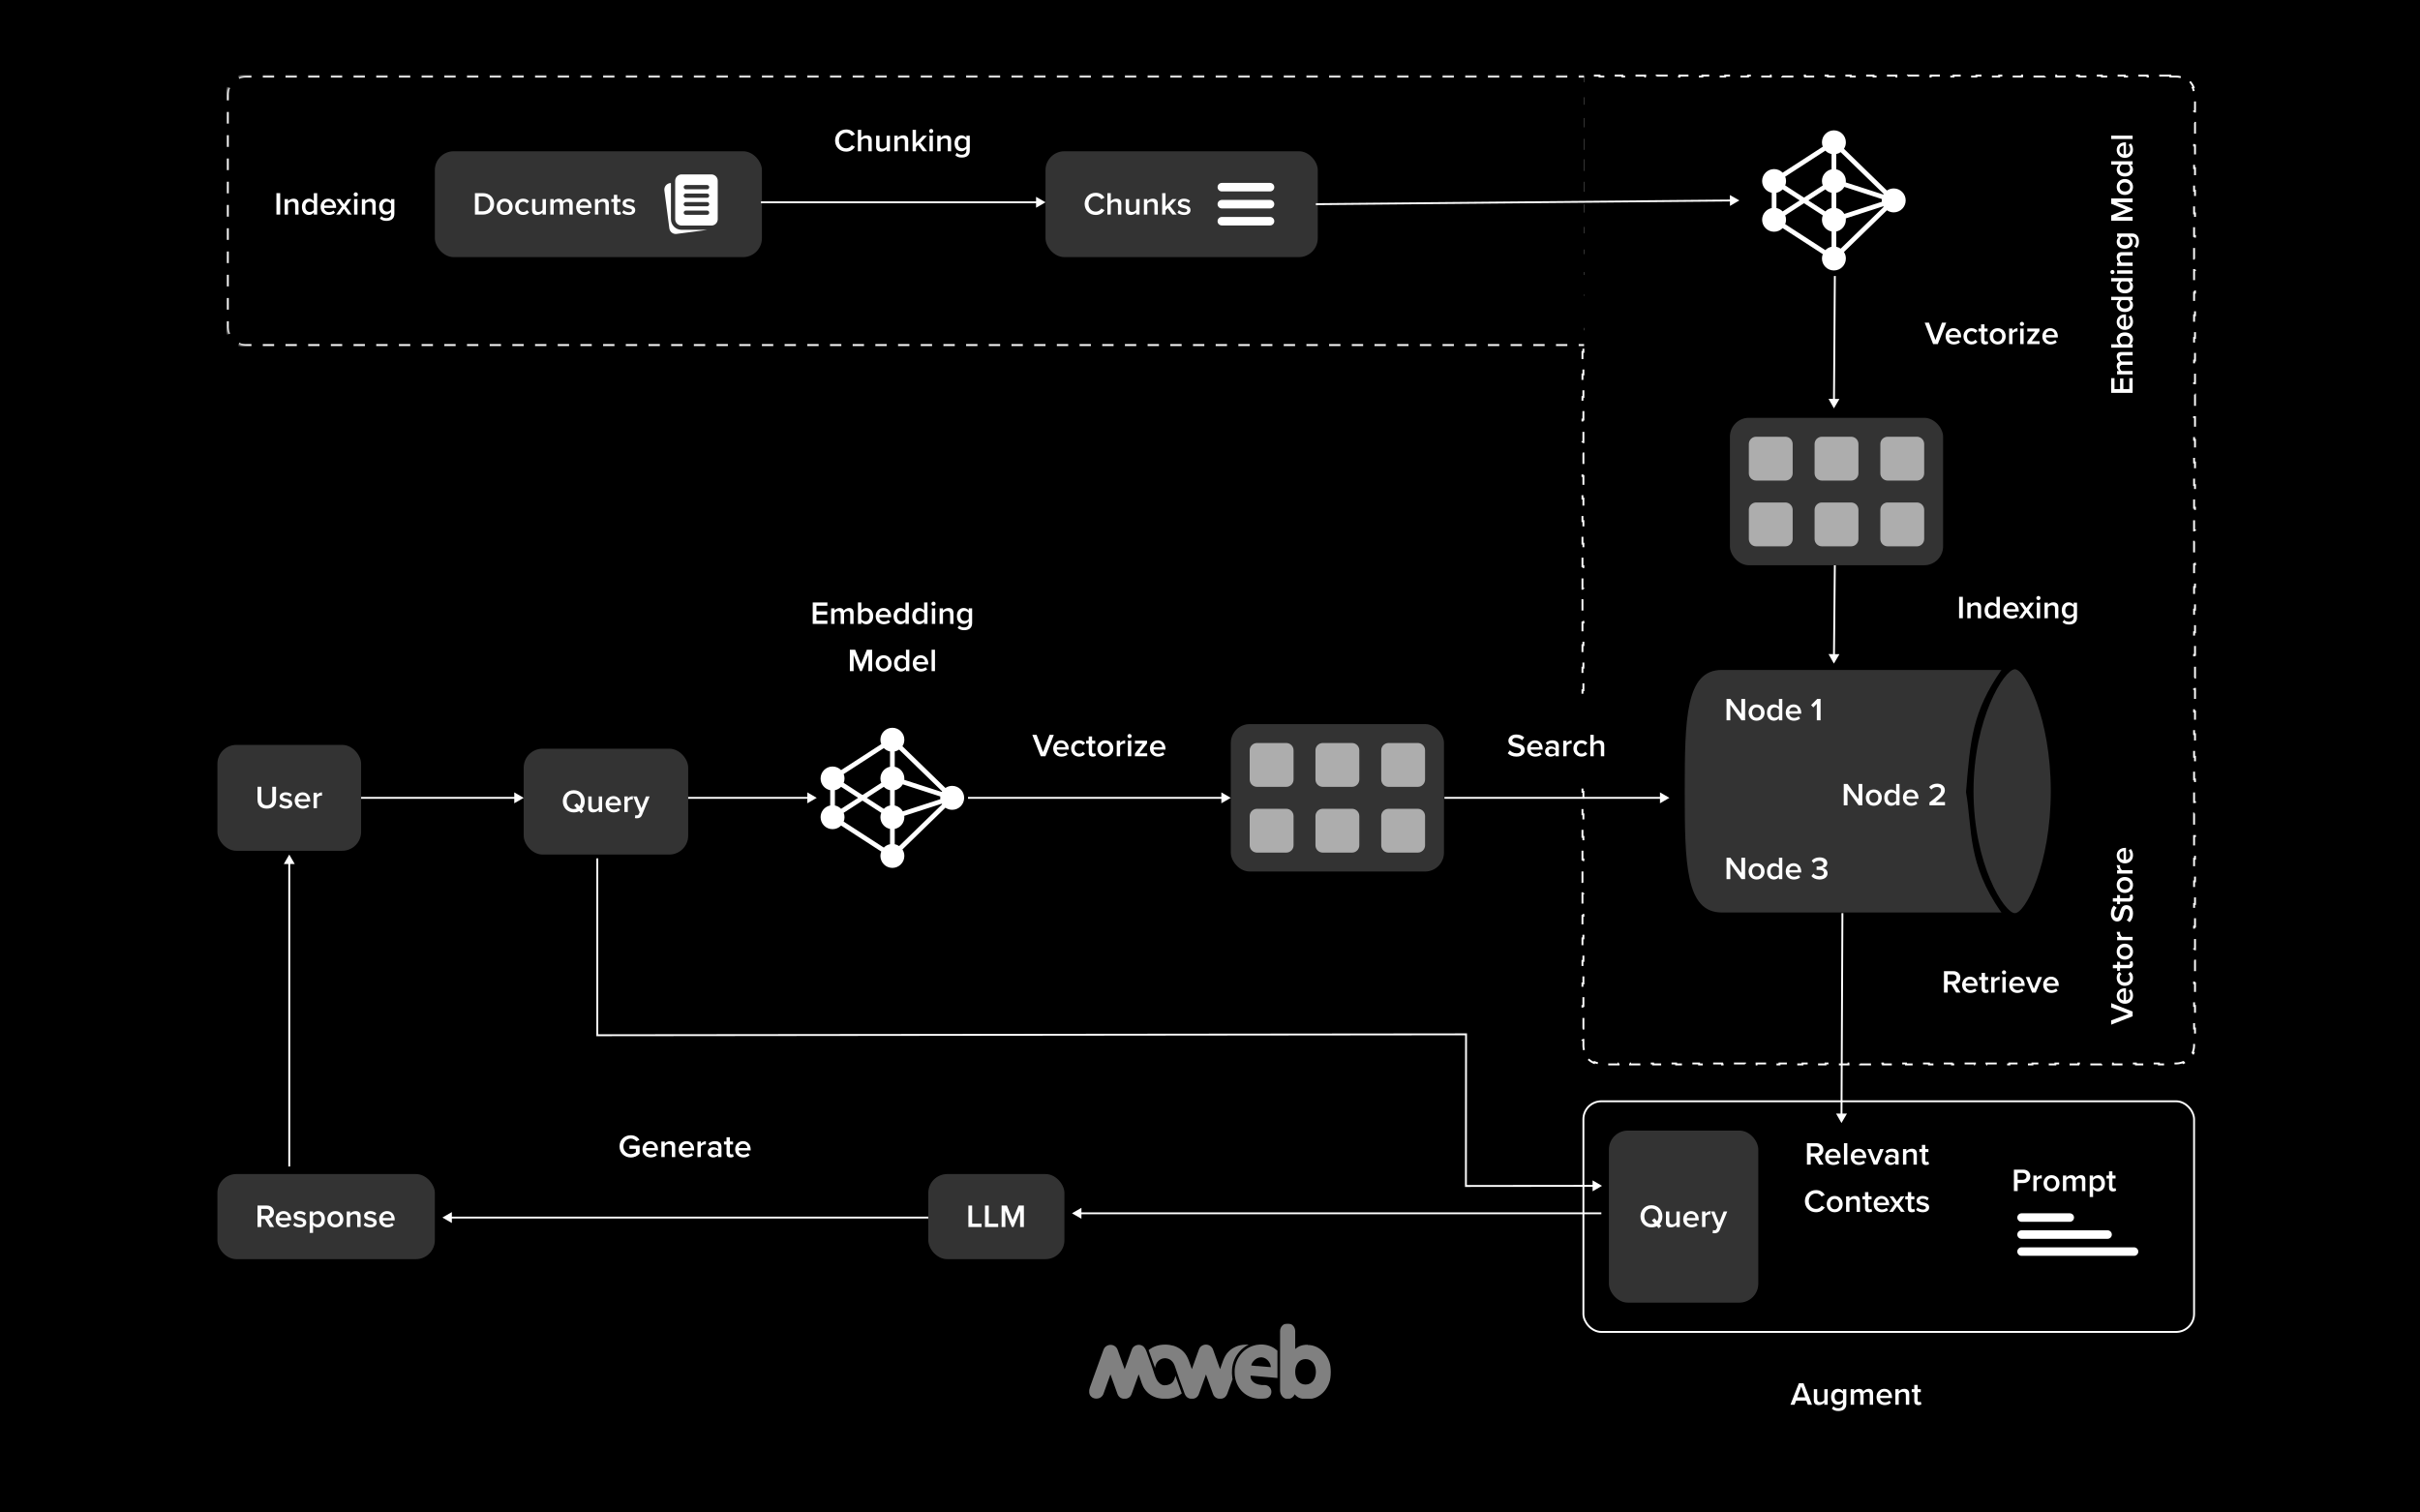 <svg width="1280" height="800" viewBox="0 0 1280 800" fill="none" xmlns="http://www.w3.org/2000/svg">
<rect width="1280" height="800" fill="black"/>
<rect x="837.5" y="582.5" width="323" height="122" rx="9.5" fill="black" stroke="white"/>
<path d="M1147.98 40V40.5H1151C1152.29 40.5 1153.52 40.757 1154.64 41.221L1154.83 40.76C1157.27 41.773 1159.23 43.728 1160.24 46.172L1159.78 46.363C1160.24 47.483 1160.5 48.711 1160.5 50V52.994H1161V58.982H1160.5V64.97H1161V70.958H1160.5V76.946H1161V82.935H1160.5V88.923H1161V94.91H1160.5V100.898H1161V106.887H1160.5V112.875H1161V118.863H1160.5V124.851H1161V130.839H1160.5V136.827H1161V142.815H1160.5V148.804H1161V154.792H1160.5V160.779H1161V166.768H1160.5V172.756H1161V178.744H1160.5V184.732H1161V190.72H1160.5V196.708H1161V202.696H1160.5V208.685H1161V214.673H1160.5V220.66H1161V226.648H1160.5V232.637H1161V238.625H1160.5V244.613H1161V250.602H1160.5V256.589H1161V262.577H1160.5V268.565H1161V274.554H1160.5V280.542H1161V286.529H1160.5V292.518H1161V298.506H1160.5V304.494H1161V310.482H1160.5V316.47H1161V322.458H1160.5V328.446H1161V334.435H1160.5V340.423H1161V346.411H1160.5V352.398H1161V358.387H1160.5V364.375H1161V370.363H1160.5V376.352H1161V382.339H1160.5V388.327H1161V394.315H1160.5V400.304H1161V406.292H1160.5V412.279H1161V418.268H1160.5V424.256H1161V430.244H1160.5V436.232H1161V442.221H1160.5V448.208H1161V454.196H1160.5V460.185H1161V466.173H1160.5V472.161H1161V478.148H1160.5V484.137H1161V490.125H1160.5V496.113H1161V502.102H1160.5V508.089H1161V514.077H1160.5V520.065H1161V526.054H1160.5V532.042H1161V538.029H1160.5V544.018H1161V550.006H1160.5V553C1160.5 554.289 1160.24 555.517 1159.78 556.637L1160.24 556.827C1159.23 559.271 1157.27 561.226 1154.83 562.239L1154.64 561.779C1153.52 562.244 1152.29 562.5 1151 562.5H1147.96V563H1141.88V562.5H1135.8V563H1129.72V562.5H1123.64V563H1117.56V562.5H1111.48V563H1105.4V562.5H1099.32V563H1093.24V562.5H1087.16V563H1081.08V562.5H1075V563H1068.92V562.5H1062.84V563H1056.76V562.5H1050.68V563H1044.6V562.5H1038.52V563H1032.44V562.5H1026.36V563H1020.28V562.5H1014.2V563H1008.12V562.5H1002.04V563H995.96V562.5H989.88V563H983.8V562.5H977.72V563H971.64V562.5H965.56V563H959.48V562.5H953.4V563H947.32V562.5H941.24V563H935.16V562.5H929.08V563H923V562.5H916.92V563H910.84V562.5H904.76V563H898.68V562.5H892.6V563H886.52V562.5H880.44V563H874.36V562.5H868.28V563H862.2V562.5H856.12V563H850.04V562.5H847C845.711 562.5 844.483 562.244 843.363 561.779L843.172 562.239C840.728 561.225 838.773 559.271 837.76 556.827L838.221 556.637C837.756 555.517 837.5 554.289 837.5 553V550.018H837V544.053H837.5V538.087H837V532.122H837.5V526.157H837V520.192H837.5V514.227H837V508.262H837.5V502.297H837V496.332H837.5V490.366H837V484.401H837.5V478.437H837V472.471H837.5V466.506H837V460.541H837.5V454.576H837V448.61H837.5V442.646H837V436.681H837.5V430.715H837V424.75H837.5V418.785H837V412.82H837.5V406.854H837V400.89H837.5V394.925H837V388.959H837.5V382.994H837V377.029H837.5V371.064H837V365.099H837.5V359.134H837V353.169H837.5V347.203H837V341.238H837.5V335.273H837V329.309H837.5V323.343H837V317.378H837.5V311.413H837V305.447H837.5V299.482H837V293.518H837.5V287.553H837V281.587H837.5V275.622H837V269.657H837.5V263.692H837V257.727H837.5V251.762H837V245.797H837.5V239.831H837V233.866H837.5V227.901H837V221.937H837.5V215.971H837V210.006H837.5V204.041H837V198.075H837.5V192.11H837V186.146H837.5V180.181H837V174.215H837.5V168.25H837V162.285H837.5V156.319H837V150.354H837.5V144.39H837V138.425H837.5V132.459H837V126.494H837.5V120.529H837V114.564H837.5V108.599H837V102.634H837.5V96.669H837V90.703H837.5V84.738H837V78.773H837.5V72.809H837V66.843H837.5V60.878H837V54.913H837.5V48.947H837V42.982H837.5V40.5H840.02V40H846.058V40.5H852.096V40H858.135V40.5H864.173V40H870.212V40.5H876.25V40H882.288V40.5H888.327V40H894.365V40.5H900.403V40H906.442V40.5H912.48V40H918.52V40.5H924.558V40H930.596V40.5H936.635V40H942.673V40.5H948.712V40H954.75V40.5H960.788V40H966.827V40.5H972.865V40H978.904V40.5H984.942V40H990.98V40.5H997.02V40H1003.06V40.5H1009.1V40H1015.13V40.5H1021.17V40H1027.21V40.5H1033.25V40H1039.29V40.5H1045.33V40H1051.37V40.5H1057.4V40H1063.44V40.5H1069.48V40H1075.52V40.5H1081.56V40H1087.6V40.5H1093.63V40H1099.67V40.5H1105.71V40H1111.75V40.5H1117.79V40H1123.83V40.5H1129.87V40H1135.9V40.5H1141.94V40H1147.98Z" fill="black" stroke="white" stroke-dasharray="6 6"/>
<mask id="path-3-inside-1_2128_43795" fill="white">
<path d="M120 50C120 44.477 124.477 40 130 40H838V183H130C124.477 183 120 178.523 120 173V50Z"/>
</mask>
<path d="M120 50C120 44.477 124.477 40 130 40H838V183H130C124.477 183 120 178.523 120 173V50Z" fill="black"/>
<path d="M126.719 181.38C126.791 181.408 126.863 181.437 126.936 181.464C126.99 181.484 127.046 181.502 127.102 181.521C127.186 181.549 127.269 181.578 127.354 181.604C127.415 181.623 127.476 181.639 127.537 181.656C127.614 181.678 127.691 181.701 127.769 181.721C127.841 181.739 127.914 181.754 127.986 181.771C128.06 181.787 128.133 181.805 128.207 181.82C128.298 181.839 128.39 181.854 128.482 181.87C128.533 181.879 128.582 181.889 128.633 181.896C128.87 181.933 129.111 181.956 129.354 181.974C129.568 181.989 129.783 182 130 182V184C129.625 184 129.254 183.981 128.889 183.944C127.868 183.842 126.888 183.596 125.968 183.233C125.908 183.21 125.848 183.188 125.789 183.163L126.172 182.241L126.235 182.088L126.556 181.317C126.609 181.34 126.664 181.359 126.719 181.38ZM133 182V184H130V182H133ZM145 182V184H139V182H145ZM157 182V184H151V182H157ZM169 182V184H163V182H169ZM181 182V184H175V182H181ZM193 182V184H187V182H193ZM205 182V184H199V182H205ZM217 182V184H211V182H217ZM229 182V184H223V182H229ZM241 182V184H235V182H241ZM253 182V184H247V182H253ZM265 182V184H259V182H265ZM277 182V184H271V182H277ZM289 182V184H283V182H289ZM301 182V184H295V182H301ZM313 182V184H307V182H313ZM325 182V184H319V182H325ZM337 182V184H331V182H337ZM349 182V184H343V182H349ZM361 182V184H355V182H361ZM373 182V184H367V182H373ZM385 182V184H379V182H385ZM397 182V184H391V182H397ZM409 182V184H403V182H409ZM421 182V184H415V182H421ZM433 182V184H427V182H433ZM445 182V184H439V182H445ZM457 182V184H451V182H457ZM469 182V184H463V182H469ZM481 182V184H475V182H481ZM493 182V184H487V182H493ZM505 182V184H499V182H505ZM517 182V184H511V182H517ZM529 182V184H523V182H529ZM541 182V184H535V182H541ZM553 182V184H547V182H553ZM565 182V184H559V182H565ZM577 182V184H571V182H577ZM589 182V184H583V182H589ZM601 182V184H595V182H601ZM613 182V184H607V182H613ZM625 182V184H619V182H625ZM637 182V184H631V182H637ZM649 182V184H643V182H649ZM661 182V184H655V182H661ZM673 182V184H667V182H673ZM685 182V184H679V182H685ZM697 182V184H691V182H697ZM709 182V184H703V182H709ZM721 182V184H715V182H721ZM733 182V184H727V182H733ZM745 182V184H739V182H745ZM757 182V184H751V182H757ZM769 182V184H763V182H769ZM781 182V184H775V182H781ZM793 182V184H787V182H793ZM805 182V184H799V182H805ZM817 182V184H811V182H817ZM829 182V184H823V182H829ZM838 182V184H835V182H838ZM121 173C121 173.19 121.008 173.379 121.02 173.566C121.043 173.943 121.089 174.313 121.157 174.675C121.179 174.788 121.203 174.901 121.229 175.013C121.244 175.081 121.258 175.149 121.275 175.217C121.285 175.256 121.297 175.295 121.308 175.334C121.335 175.438 121.363 175.542 121.395 175.645C121.421 175.73 121.45 175.813 121.479 175.897C121.497 175.953 121.515 176.009 121.535 176.064C121.553 176.115 121.575 176.165 121.594 176.215C121.623 176.292 121.651 176.369 121.683 176.445L120.759 176.828L119.837 177.21C119.811 177.147 119.786 177.083 119.761 177.02C119.53 176.432 119.347 175.821 119.22 175.19C119.163 174.911 119.12 174.628 119.085 174.341C119.073 174.245 119.06 174.15 119.051 174.054C119.018 173.707 119 173.355 119 173V169.925H121V173ZM121 157.625V163.775H119V157.625H121ZM121 145.325V151.475H119V145.325H121ZM121 133.025V139.175H119V133.025H121ZM121 120.725V126.875H119V120.725H121ZM121 108.425V114.575H119V108.425H121ZM121 96.125V102.275H119V96.125H121ZM121 83.825V89.975H119V83.825H121ZM121 71.525V77.675H119V71.525H121ZM121 59.225V65.375H119V59.225H121ZM121 53.075H119V50C119 49.625 119.019 49.254 119.056 48.889C119.071 48.735 119.092 48.582 119.113 48.43C119.143 48.221 119.178 48.014 119.22 47.809C119.348 47.173 119.534 46.559 119.767 45.968C119.79 45.908 119.812 45.848 119.837 45.789L120.297 45.98L121.221 46.363H121.22L121.683 46.556C121.66 46.609 121.64 46.664 121.619 46.719C121.592 46.789 121.563 46.859 121.537 46.931C121.517 46.987 121.498 47.044 121.479 47.102C121.45 47.185 121.421 47.269 121.395 47.355C121.388 47.377 121.383 47.4 121.376 47.422C121.342 47.537 121.308 47.652 121.278 47.769C121.26 47.841 121.245 47.914 121.229 47.986C121.212 48.06 121.194 48.133 121.179 48.207C121.103 48.581 121.053 48.965 121.025 49.355C121.01 49.568 121 49.783 121 50V53.075ZM133 39V41H130C129.783 41 129.568 41.01 129.354 41.025C129.111 41.043 128.87 41.066 128.633 41.102C128.582 41.11 128.533 41.12 128.482 41.129C128.39 41.145 128.298 41.16 128.207 41.179C128.133 41.194 128.06 41.212 127.986 41.228C127.914 41.245 127.841 41.26 127.769 41.278C127.691 41.298 127.614 41.322 127.537 41.344C127.476 41.361 127.415 41.376 127.354 41.395C127.269 41.421 127.186 41.45 127.102 41.478C127.046 41.498 126.99 41.515 126.935 41.535C126.87 41.558 126.808 41.585 126.744 41.609C126.681 41.634 126.617 41.657 126.555 41.683L126.172 40.759L125.789 39.837C125.848 39.812 125.908 39.79 125.968 39.767C126.888 39.404 127.868 39.158 128.889 39.056C129.254 39.019 129.625 39 130 39H133ZM145 39V41H139V39H145ZM157 39V41H151V39H157ZM169 39V41H163V39H169ZM181 39V41H175V39H181ZM193 39V41H187V39H193ZM205 39V41H199V39H205ZM217 39V41H211V39H217ZM229 39V41H223V39H229ZM241 39V41H235V39H241ZM253 39V41H247V39H253ZM265 39V41H259V39H265ZM277 39V41H271V39H277ZM289 39V41H283V39H289ZM301 39V41H295V39H301ZM313 39V41H307V39H313ZM325 39V41H319V39H325ZM337 39V41H331V39H337ZM349 39V41H343V39H349ZM361 39V41H355V39H361ZM373 39V41H367V39H373ZM385 39V41H379V39H385ZM397 39V41H391V39H397ZM409 39V41H403V39H409ZM421 39V41H415V39H421ZM433 39V41H427V39H433ZM445 39V41H439V39H445ZM457 39V41H451V39H457ZM469 39V41H463V39H469ZM481 39V41H475V39H481ZM493 39V41H487V39H493ZM505 39V41H499V39H505ZM517 39V41H511V39H517ZM529 39V41H523V39H529ZM541 39V41H535V39H541ZM553 39V41H547V39H553ZM565 39V41H559V39H565ZM577 39V41H571V39H577ZM589 39V41H583V39H589ZM601 39V41H595V39H601ZM613 39V41H607V39H613ZM625 39V41H619V39H625ZM637 39V41H631V39H637ZM649 39V41H643V39H649ZM661 39V41H655V39H661ZM673 39V41H667V39H673ZM685 39V41H679V39H685ZM697 39V41H691V39H697ZM709 39V41H703V39H709ZM721 39V41H715V39H721ZM733 39V41H727V39H733ZM745 39V41H739V39H745ZM757 39V41H751V39H757ZM769 39V41H763V39H769ZM781 39V41H775V39H781ZM793 39V41H787V39H793ZM805 39V41H799V39H805ZM817 39V41H811V39H817ZM829 39V41H823V39H829ZM838 39V41H835V39H838Z" fill="white" mask="url(#path-3-inside-1_2128_43795)"/>
<path d="M148.196 113.5H146.207V102.161H148.196V113.5ZM157.882 113.5H156.097V108.366C156.097 107.091 155.451 106.666 154.448 106.666C153.53 106.666 152.748 107.21 152.34 107.771V113.5H150.555V105.289H152.34V106.411C152.884 105.765 153.938 105.085 155.23 105.085C156.998 105.085 157.882 106.037 157.882 107.72V113.5ZM167.766 113.5H165.981V112.378C165.352 113.194 164.4 113.704 163.346 113.704C161.238 113.704 159.691 112.106 159.691 109.403C159.691 106.751 161.221 105.085 163.346 105.085C164.366 105.085 165.318 105.561 165.981 106.428V102.161H167.766V113.5ZM165.981 111.035V107.771C165.573 107.159 164.706 106.666 163.856 106.666C162.445 106.666 161.544 107.805 161.544 109.403C161.544 110.984 162.445 112.123 163.856 112.123C164.706 112.123 165.573 111.647 165.981 111.035ZM169.569 109.386C169.569 107.006 171.303 105.085 173.734 105.085C176.199 105.085 177.78 106.972 177.78 109.556V109.981H171.439C171.575 111.222 172.51 112.242 174.057 112.242C174.856 112.242 175.808 111.919 176.386 111.341L177.202 112.514C176.386 113.296 175.179 113.704 173.87 113.704C171.405 113.704 169.569 111.987 169.569 109.386ZM173.734 106.547C172.204 106.547 171.507 107.72 171.422 108.723H176.046C176.012 107.754 175.349 106.547 173.734 106.547ZM186.052 113.5H184.046L181.921 110.474L179.779 113.5H177.79L180.799 109.284L177.96 105.289H179.966L181.921 108.077L183.859 105.289H185.865L183.026 109.284L186.052 113.5ZM188.179 103.929C187.584 103.929 187.074 103.436 187.074 102.824C187.074 102.212 187.584 101.719 188.179 101.719C188.791 101.719 189.284 102.212 189.284 102.824C189.284 103.436 188.791 103.929 188.179 103.929ZM189.08 113.5H187.295V105.289H189.08V113.5ZM198.722 113.5H196.937V108.366C196.937 107.091 196.291 106.666 195.288 106.666C194.37 106.666 193.588 107.21 193.18 107.771V113.5H191.395V105.289H193.18V106.411C193.724 105.765 194.778 105.085 196.07 105.085C197.838 105.085 198.722 106.037 198.722 107.72V113.5ZM200.939 115.608L201.772 114.316C202.435 115.081 203.285 115.37 204.373 115.37C205.546 115.37 206.804 114.826 206.804 113.143V112.157C206.175 112.973 205.24 113.517 204.169 113.517C202.078 113.517 200.531 112.004 200.531 109.301C200.531 106.649 202.061 105.085 204.169 105.085C205.206 105.085 206.141 105.561 206.804 106.428V105.289H208.589V113.075C208.589 116.033 206.396 116.832 204.373 116.832C202.979 116.832 201.942 116.526 200.939 115.608ZM206.804 110.831V107.771C206.413 107.159 205.529 106.666 204.696 106.666C203.285 106.666 202.384 107.72 202.384 109.301C202.384 110.882 203.285 111.936 204.696 111.936C205.529 111.936 206.413 111.443 206.804 110.831Z" fill="white"/>
<rect x="230" y="80" width="173" height="56" rx="10" fill="white" fill-opacity="0.2"/>
<path d="M255.423 113.5H251.207V102.161H255.423C258.959 102.161 261.356 104.507 261.356 107.839C261.356 111.171 258.959 113.5 255.423 113.5ZM253.196 103.912V111.749H255.423C257.888 111.749 259.316 109.981 259.316 107.839C259.316 105.646 257.956 103.912 255.423 103.912H253.196ZM266.931 113.704C264.33 113.704 262.715 111.749 262.715 109.386C262.715 107.04 264.33 105.085 266.931 105.085C269.566 105.085 271.164 107.04 271.164 109.386C271.164 111.749 269.566 113.704 266.931 113.704ZM266.931 112.123C268.461 112.123 269.311 110.848 269.311 109.386C269.311 107.941 268.461 106.666 266.931 106.666C265.418 106.666 264.568 107.941 264.568 109.386C264.568 110.848 265.418 112.123 266.931 112.123ZM272.46 109.386C272.46 106.904 274.211 105.085 276.71 105.085C278.308 105.085 279.277 105.765 279.855 106.547L278.682 107.635C278.223 106.989 277.594 106.666 276.795 106.666C275.299 106.666 274.313 107.788 274.313 109.386C274.313 110.984 275.299 112.123 276.795 112.123C277.594 112.123 278.223 111.783 278.682 111.154L279.855 112.242C279.277 113.024 278.308 113.704 276.71 113.704C274.211 113.704 272.46 111.885 272.46 109.386ZM288.748 113.5H286.963V112.412C286.368 113.075 285.348 113.704 284.056 113.704C282.288 113.704 281.421 112.786 281.421 111.103V105.289H283.206V110.457C283.206 111.732 283.852 112.123 284.855 112.123C285.756 112.123 286.538 111.613 286.963 111.052V105.289H288.748V113.5ZM302.915 113.5H301.13V108.145C301.13 107.261 300.739 106.666 299.787 106.666C298.988 106.666 298.24 107.227 297.883 107.754V113.5H296.098V108.145C296.098 107.261 295.707 106.666 294.738 106.666C293.956 106.666 293.225 107.227 292.851 107.771V113.5H291.066V105.289H292.851V106.411C293.191 105.901 294.279 105.085 295.52 105.085C296.744 105.085 297.492 105.697 297.764 106.598C298.24 105.85 299.328 105.085 300.552 105.085C302.065 105.085 302.915 105.901 302.915 107.567V113.5ZM304.717 109.386C304.717 107.006 306.451 105.085 308.882 105.085C311.347 105.085 312.928 106.972 312.928 109.556V109.981H306.587C306.723 111.222 307.658 112.242 309.205 112.242C310.004 112.242 310.956 111.919 311.534 111.341L312.35 112.514C311.534 113.296 310.327 113.704 309.018 113.704C306.553 113.704 304.717 111.987 304.717 109.386ZM308.882 106.547C307.352 106.547 306.655 107.72 306.57 108.723H311.194C311.16 107.754 310.497 106.547 308.882 106.547ZM322.017 113.5H320.232V108.366C320.232 107.091 319.586 106.666 318.583 106.666C317.665 106.666 316.883 107.21 316.475 107.771V113.5H314.69V105.289H316.475V106.411C317.019 105.765 318.073 105.085 319.365 105.085C321.133 105.085 322.017 106.037 322.017 107.72V113.5ZM326.801 113.704C325.424 113.704 324.693 112.956 324.693 111.596V106.853H323.333V105.289H324.693V103.045H326.478V105.289H328.144V106.853H326.478V111.154C326.478 111.715 326.75 112.123 327.26 112.123C327.6 112.123 327.923 111.987 328.059 111.834L328.484 113.177C328.161 113.483 327.634 113.704 326.801 113.704ZM329.05 112.429L329.866 111.137C330.444 111.732 331.583 112.293 332.654 112.293C333.725 112.293 334.269 111.902 334.269 111.29C334.269 110.576 333.402 110.321 332.399 110.1C330.988 109.794 329.305 109.42 329.305 107.584C329.305 106.241 330.461 105.085 332.535 105.085C333.929 105.085 334.983 105.578 335.731 106.241L334.983 107.499C334.49 106.938 333.572 106.513 332.552 106.513C331.617 106.513 331.022 106.853 331.022 107.431C331.022 108.06 331.838 108.281 332.807 108.502C334.235 108.808 335.986 109.216 335.986 111.154C335.986 112.599 334.779 113.704 332.569 113.704C331.175 113.704 329.9 113.262 329.05 112.429Z" fill="white"/>
<path d="M376.249 92.25H360.499C359.605 92.251 358.747 92.607 358.114 93.24C357.481 93.872 357.125 94.73 357.124 95.625V115.931C357.125 116.826 357.481 117.684 358.114 118.317C358.747 118.949 359.605 119.305 360.499 119.306H376.249C377.144 119.305 378.002 118.949 378.635 118.317C379.267 117.684 379.623 116.826 379.624 115.931V95.625C379.623 94.73 379.267 93.872 378.635 93.24C378.002 92.607 377.144 92.251 376.249 92.25ZM373.999 113.625H362.749C362.451 113.625 362.165 113.506 361.954 113.295C361.743 113.085 361.624 112.798 361.624 112.5C361.624 112.202 361.743 111.915 361.954 111.705C362.165 111.494 362.451 111.375 362.749 111.375H373.999C374.298 111.375 374.584 111.494 374.795 111.705C375.006 111.915 375.124 112.202 375.124 112.5C375.124 112.798 375.006 113.085 374.795 113.295C374.584 113.506 374.298 113.625 373.999 113.625ZM373.999 109.125H362.749C362.451 109.125 362.165 109.006 361.954 108.795C361.743 108.585 361.624 108.298 361.624 108C361.624 107.702 361.743 107.415 361.954 107.205C362.165 106.994 362.451 106.875 362.749 106.875H373.999C374.298 106.875 374.584 106.994 374.795 107.205C375.006 107.415 375.124 107.702 375.124 108C375.124 108.298 375.006 108.585 374.795 108.795C374.584 109.006 374.298 109.125 373.999 109.125ZM373.999 104.625H362.749C362.451 104.625 362.165 104.506 361.954 104.295C361.743 104.085 361.624 103.798 361.624 103.5C361.624 103.202 361.743 102.915 361.954 102.705C362.165 102.494 362.451 102.375 362.749 102.375H373.999C374.298 102.375 374.584 102.494 374.795 102.705C375.006 102.915 375.124 103.202 375.124 103.5C375.124 103.798 375.006 104.085 374.795 104.295C374.584 104.506 374.298 104.625 373.999 104.625ZM373.999 100.125H362.749C362.451 100.125 362.165 100.006 361.954 99.796C361.743 99.585 361.624 99.298 361.624 99C361.624 98.702 361.743 98.415 361.954 98.204C362.165 97.993 362.451 97.875 362.749 97.875H373.999C374.298 97.875 374.584 97.993 374.795 98.204C375.006 98.415 375.124 98.702 375.124 99C375.124 99.298 375.006 99.585 374.795 99.796C374.584 100.006 374.298 100.125 373.999 100.125ZM373.964 121.556C372.936 121.864 358.727 123.539 357.819 123.722C356.932 123.831 356.038 123.587 355.33 123.043C354.622 122.498 354.157 121.697 354.035 120.813L351.403 100.677C351.348 100.19 351.396 99.696 351.545 99.229C351.695 98.761 351.942 98.331 352.27 97.967C352.598 97.602 353 97.311 353.449 97.114C353.898 96.916 354.384 96.816 354.874 96.82V115.931C354.876 117.423 355.469 118.852 356.524 119.907C357.578 120.961 359.008 121.554 360.499 121.556H373.964Z" fill="white"/>
<rect x="553" y="80" width="144" height="56" rx="10" fill="white" fill-opacity="0.2"/>
<path d="M579.562 113.704C576.298 113.704 573.697 111.324 573.697 107.839C573.697 104.354 576.298 101.974 579.562 101.974C581.942 101.974 583.353 103.164 584.203 104.524L582.503 105.391C581.959 104.456 580.871 103.742 579.562 103.742C577.403 103.742 575.737 105.459 575.737 107.839C575.737 110.219 577.403 111.936 579.562 111.936C580.871 111.936 581.959 111.239 582.503 110.287L584.203 111.154C583.336 112.514 581.942 113.704 579.562 113.704ZM593.088 113.5H591.303V108.332C591.303 107.057 590.64 106.666 589.637 106.666C588.736 106.666 587.954 107.21 587.529 107.771V113.5H585.744V102.161H587.529V106.411C588.073 105.765 589.144 105.085 590.436 105.085C592.204 105.085 593.088 106.003 593.088 107.686V113.5ZM602.733 113.5H600.948V112.412C600.353 113.075 599.333 113.704 598.041 113.704C596.273 113.704 595.406 112.786 595.406 111.103V105.289H597.191V110.457C597.191 111.732 597.837 112.123 598.84 112.123C599.741 112.123 600.523 111.613 600.948 111.052V105.289H602.733V113.5ZM612.379 113.5H610.594V108.366C610.594 107.091 609.948 106.666 608.945 106.666C608.027 106.666 607.245 107.21 606.837 107.771V113.5H605.052V105.289H606.837V106.411C607.381 105.765 608.435 105.085 609.727 105.085C611.495 105.085 612.379 106.037 612.379 107.72V113.5ZM622.381 113.5H620.137L617.621 110.117L616.482 111.29V113.5H614.697V102.161H616.482V109.25L620.103 105.289H622.313L618.896 109.012L622.381 113.5ZM622.765 112.429L623.581 111.137C624.159 111.732 625.298 112.293 626.369 112.293C627.44 112.293 627.984 111.902 627.984 111.29C627.984 110.576 627.117 110.321 626.114 110.1C624.703 109.794 623.02 109.42 623.02 107.584C623.02 106.241 624.176 105.085 626.25 105.085C627.644 105.085 628.698 105.578 629.446 106.241L628.698 107.499C628.205 106.938 627.287 106.513 626.267 106.513C625.332 106.513 624.737 106.853 624.737 107.431C624.737 108.06 625.553 108.281 626.522 108.502C627.95 108.808 629.701 109.216 629.701 111.154C629.701 112.599 628.494 113.704 626.284 113.704C624.89 113.704 623.615 113.262 622.765 112.429Z" fill="white"/>
<path d="M646.25 101.25H671.75C672.993 101.25 674 100.243 674 99C674 97.757 672.993 96.75 671.75 96.75H646.25C645.007 96.75 644 97.757 644 99C644 100.243 645.007 101.25 646.25 101.25Z" fill="white"/>
<path d="M671.75 105.75H646.25C645.007 105.75 644 106.757 644 108C644 109.243 645.007 110.25 646.25 110.25H671.75C672.993 110.25 674 109.243 674 108C674 106.757 672.993 105.75 671.75 105.75Z" fill="white"/>
<path d="M671.75 114.75H646.25C645.007 114.75 644 115.757 644 117C644 118.243 645.007 119.25 646.25 119.25H671.75C672.993 119.25 674 118.243 674 117C674 115.757 672.993 114.75 671.75 114.75Z" fill="white"/>
<path d="M447.562 80.204C444.298 80.204 441.697 77.824 441.697 74.339C441.697 70.854 444.298 68.474 447.562 68.474C449.942 68.474 451.353 69.664 452.203 71.024L450.503 71.891C449.959 70.956 448.871 70.242 447.562 70.242C445.403 70.242 443.737 71.959 443.737 74.339C443.737 76.719 445.403 78.436 447.562 78.436C448.871 78.436 449.959 77.739 450.503 76.787L452.203 77.654C451.336 79.014 449.942 80.204 447.562 80.204ZM461.088 80H459.303V74.832C459.303 73.557 458.64 73.166 457.637 73.166C456.736 73.166 455.954 73.71 455.529 74.271V80H453.744V68.661H455.529V72.911C456.073 72.265 457.144 71.585 458.436 71.585C460.204 71.585 461.088 72.503 461.088 74.186V80ZM470.733 80H468.948V78.912C468.353 79.575 467.333 80.204 466.041 80.204C464.273 80.204 463.406 79.286 463.406 77.603V71.789H465.191V76.957C465.191 78.232 465.837 78.623 466.84 78.623C467.741 78.623 468.523 78.113 468.948 77.552V71.789H470.733V80ZM480.379 80H478.594V74.866C478.594 73.591 477.948 73.166 476.945 73.166C476.027 73.166 475.245 73.71 474.837 74.271V80H473.052V71.789H474.837V72.911C475.381 72.265 476.435 71.585 477.727 71.585C479.495 71.585 480.379 72.537 480.379 74.22V80ZM490.381 80H488.137L485.621 76.617L484.482 77.79V80H482.697V68.661H484.482V75.75L488.103 71.789H490.313L486.896 75.512L490.381 80ZM492.529 70.429C491.934 70.429 491.424 69.936 491.424 69.324C491.424 68.712 491.934 68.219 492.529 68.219C493.141 68.219 493.634 68.712 493.634 69.324C493.634 69.936 493.141 70.429 492.529 70.429ZM493.43 80H491.645V71.789H493.43V80ZM503.073 80H501.288V74.866C501.288 73.591 500.642 73.166 499.639 73.166C498.721 73.166 497.939 73.71 497.531 74.271V80H495.746V71.789H497.531V72.911C498.075 72.265 499.129 71.585 500.421 71.585C502.189 71.585 503.073 72.537 503.073 74.22V80ZM505.289 82.108L506.122 80.816C506.785 81.581 507.635 81.87 508.723 81.87C509.896 81.87 511.154 81.326 511.154 79.643V78.657C510.525 79.473 509.59 80.017 508.519 80.017C506.428 80.017 504.881 78.504 504.881 75.801C504.881 73.149 506.411 71.585 508.519 71.585C509.556 71.585 510.491 72.061 511.154 72.928V71.789H512.939V79.575C512.939 82.533 510.746 83.332 508.723 83.332C507.329 83.332 506.292 83.026 505.289 82.108ZM511.154 77.331V74.271C510.763 73.659 509.879 73.166 509.046 73.166C507.635 73.166 506.734 74.22 506.734 75.801C506.734 77.382 507.635 78.436 509.046 78.436C509.879 78.436 510.763 77.943 511.154 77.331Z" fill="white"/>
<rect width="73" height="45" transform="translate(787 372)" fill="black"/>
<path d="M797.476 398.402L798.581 396.872C799.363 397.705 800.587 398.436 802.168 398.436C803.8 398.436 804.446 397.637 804.446 396.889C804.446 395.869 803.239 395.563 801.862 395.206C800.009 394.747 797.833 394.203 797.833 391.806C797.833 389.936 799.482 388.491 801.964 388.491C803.732 388.491 805.16 389.052 806.214 390.072L805.075 391.551C804.191 390.667 802.984 390.259 801.794 390.259C800.621 390.259 799.873 390.82 799.873 391.67C799.873 392.554 801.029 392.843 802.372 393.183C804.242 393.659 806.469 394.237 806.469 396.702C806.469 398.589 805.143 400.204 802.083 400.204C799.992 400.204 798.479 399.473 797.476 398.402ZM807.74 395.886C807.74 393.506 809.474 391.585 811.905 391.585C814.37 391.585 815.951 393.472 815.951 396.056V396.481H809.61C809.746 397.722 810.681 398.742 812.228 398.742C813.027 398.742 813.979 398.419 814.557 397.841L815.373 399.014C814.557 399.796 813.35 400.204 812.041 400.204C809.576 400.204 807.74 398.487 807.74 395.886ZM811.905 393.047C810.375 393.047 809.678 394.22 809.593 395.223H814.217C814.183 394.254 813.52 393.047 811.905 393.047ZM824.513 400H822.728V399.116C822.116 399.813 821.164 400.204 820.076 400.204C818.733 400.204 817.22 399.303 817.22 397.484C817.22 395.597 818.733 394.815 820.076 394.815C821.181 394.815 822.133 395.172 822.728 395.869V394.645C822.728 393.693 821.946 393.115 820.807 393.115C819.889 393.115 819.09 393.455 818.376 394.152L817.645 392.911C818.597 392.01 819.787 391.585 821.096 391.585C822.915 391.585 824.513 392.35 824.513 394.56V400ZM822.728 398.13V396.889C822.32 396.328 821.555 396.039 820.773 396.039C819.77 396.039 819.022 396.617 819.022 397.518C819.022 398.402 819.77 398.98 820.773 398.98C821.555 398.98 822.32 398.691 822.728 398.13ZM828.612 400H826.827V391.789H828.612V392.996C829.224 392.214 830.21 391.602 831.281 391.602V393.37C831.128 393.336 830.941 393.319 830.72 393.319C829.972 393.319 828.969 393.829 828.612 394.407V400ZM832.21 395.886C832.21 393.404 833.961 391.585 836.46 391.585C838.058 391.585 839.027 392.265 839.605 393.047L838.432 394.135C837.973 393.489 837.344 393.166 836.545 393.166C835.049 393.166 834.063 394.288 834.063 395.886C834.063 397.484 835.049 398.623 836.545 398.623C837.344 398.623 837.973 398.283 838.432 397.654L839.605 398.742C839.027 399.524 838.058 400.204 836.46 400.204C833.961 400.204 832.21 398.385 832.21 395.886ZM848.515 400H846.73V394.832C846.73 393.557 846.067 393.166 845.064 393.166C844.163 393.166 843.381 393.71 842.956 394.271V400H841.171V388.661H842.956V392.911C843.5 392.265 844.571 391.585 845.863 391.585C847.631 391.585 848.515 392.503 848.515 394.186V400Z" fill="white"/>
<path d="M552.953 400H550.471L546.017 388.661H548.278L551.712 397.841L555.146 388.661H557.407L552.953 400ZM557.072 395.886C557.072 393.506 558.806 391.585 561.237 391.585C563.702 391.585 565.283 393.472 565.283 396.056V396.481H558.942C559.078 397.722 560.013 398.742 561.56 398.742C562.359 398.742 563.311 398.419 563.889 397.841L564.705 399.014C563.889 399.796 562.682 400.204 561.373 400.204C558.908 400.204 557.072 398.487 557.072 395.886ZM561.237 393.047C559.707 393.047 559.01 394.22 558.925 395.223H563.549C563.515 394.254 562.852 393.047 561.237 393.047ZM566.535 395.886C566.535 393.404 568.286 391.585 570.785 391.585C572.383 391.585 573.352 392.265 573.93 393.047L572.757 394.135C572.298 393.489 571.669 393.166 570.87 393.166C569.374 393.166 568.388 394.288 568.388 395.886C568.388 397.484 569.374 398.623 570.87 398.623C571.669 398.623 572.298 398.283 572.757 397.654L573.93 398.742C573.352 399.524 572.383 400.204 570.785 400.204C568.286 400.204 566.535 398.385 566.535 395.886ZM577.96 400.204C576.583 400.204 575.852 399.456 575.852 398.096V393.353H574.492V391.789H575.852V389.545H577.637V391.789H579.303V393.353H577.637V397.654C577.637 398.215 577.909 398.623 578.419 398.623C578.759 398.623 579.082 398.487 579.218 398.334L579.643 399.677C579.32 399.983 578.793 400.204 577.96 400.204ZM584.63 400.204C582.029 400.204 580.414 398.249 580.414 395.886C580.414 393.54 582.029 391.585 584.63 391.585C587.265 391.585 588.863 393.54 588.863 395.886C588.863 398.249 587.265 400.204 584.63 400.204ZM584.63 398.623C586.16 398.623 587.01 397.348 587.01 395.886C587.01 394.441 586.16 393.166 584.63 393.166C583.117 393.166 582.267 394.441 582.267 395.886C582.267 397.348 583.117 398.623 584.63 398.623ZM592.454 400H590.669V391.789H592.454V392.996C593.066 392.214 594.052 391.602 595.123 391.602V393.37C594.97 393.336 594.783 393.319 594.562 393.319C593.814 393.319 592.811 393.829 592.454 394.407V400ZM597.446 390.429C596.851 390.429 596.341 389.936 596.341 389.324C596.341 388.712 596.851 388.219 597.446 388.219C598.058 388.219 598.551 388.712 598.551 389.324C598.551 389.936 598.058 390.429 597.446 390.429ZM598.347 400H596.562V391.789H598.347V400ZM606.8 400H600.289V398.657L604.352 393.353H600.289V391.789H606.732V393.098L602.635 398.453H606.8V400ZM608.238 395.886C608.238 393.506 609.972 391.585 612.403 391.585C614.868 391.585 616.449 393.472 616.449 396.056V396.481H610.108C610.244 397.722 611.179 398.742 612.726 398.742C613.525 398.742 614.477 398.419 615.055 397.841L615.871 399.014C615.055 399.796 613.848 400.204 612.539 400.204C610.074 400.204 608.238 398.487 608.238 395.886ZM612.403 393.047C610.873 393.047 610.176 394.22 610.091 395.223H614.715C614.681 394.254 614.018 393.047 612.403 393.047Z" fill="white"/>
<path d="M437.638 330H429.869V318.661H437.638V320.412H431.858V323.353H437.519V325.104H431.858V328.249H437.638V330ZM451.478 330H449.693V324.645C449.693 323.761 449.302 323.166 448.35 323.166C447.551 323.166 446.803 323.727 446.446 324.254V330H444.661V324.645C444.661 323.761 444.27 323.166 443.301 323.166C442.519 323.166 441.788 323.727 441.414 324.271V330H439.629V321.789H441.414V322.911C441.754 322.401 442.842 321.585 444.083 321.585C445.307 321.585 446.055 322.197 446.327 323.098C446.803 322.35 447.891 321.585 449.115 321.585C450.628 321.585 451.478 322.401 451.478 324.067V330ZM455.575 330H453.79V318.661H455.575V322.928C456.221 322.061 457.173 321.585 458.21 321.585C460.318 321.585 461.848 323.251 461.848 325.903C461.848 328.606 460.301 330.204 458.21 330.204C457.139 330.204 456.204 329.694 455.575 328.878V330ZM455.575 324.288V327.535C455.966 328.147 456.85 328.623 457.683 328.623C459.111 328.623 460.012 327.501 460.012 325.903C460.012 324.305 459.111 323.166 457.683 323.166C456.85 323.166 455.966 323.676 455.575 324.288ZM463.158 325.886C463.158 323.506 464.892 321.585 467.323 321.585C469.788 321.585 471.369 323.472 471.369 326.056V326.481H465.028C465.164 327.722 466.099 328.742 467.646 328.742C468.445 328.742 469.397 328.419 469.975 327.841L470.791 329.014C469.975 329.796 468.768 330.204 467.459 330.204C464.994 330.204 463.158 328.487 463.158 325.886ZM467.323 323.047C465.793 323.047 465.096 324.22 465.011 325.223H469.635C469.601 324.254 468.938 323.047 467.323 323.047ZM480.696 330H478.911V328.878C478.282 329.694 477.33 330.204 476.276 330.204C474.168 330.204 472.621 328.606 472.621 325.903C472.621 323.251 474.151 321.585 476.276 321.585C477.296 321.585 478.248 322.061 478.911 322.928V318.661H480.696V330ZM478.911 327.535V324.271C478.503 323.659 477.636 323.166 476.786 323.166C475.375 323.166 474.474 324.305 474.474 325.903C474.474 327.484 475.375 328.623 476.786 328.623C477.636 328.623 478.503 328.147 478.911 327.535ZM490.574 330H488.789V328.878C488.16 329.694 487.208 330.204 486.154 330.204C484.046 330.204 482.499 328.606 482.499 325.903C482.499 323.251 484.029 321.585 486.154 321.585C487.174 321.585 488.126 322.061 488.789 322.928V318.661H490.574V330ZM488.789 327.535V324.271C488.381 323.659 487.514 323.166 486.664 323.166C485.253 323.166 484.352 324.305 484.352 325.903C484.352 327.484 485.253 328.623 486.664 328.623C487.514 328.623 488.381 328.147 488.789 327.535ZM493.771 320.429C493.176 320.429 492.666 319.936 492.666 319.324C492.666 318.712 493.176 318.219 493.771 318.219C494.383 318.219 494.876 318.712 494.876 319.324C494.876 319.936 494.383 320.429 493.771 320.429ZM494.672 330H492.887V321.789H494.672V330ZM504.315 330H502.53V324.866C502.53 323.591 501.884 323.166 500.881 323.166C499.963 323.166 499.181 323.71 498.773 324.271V330H496.988V321.789H498.773V322.911C499.317 322.265 500.371 321.585 501.663 321.585C503.431 321.585 504.315 322.537 504.315 324.22V330ZM506.531 332.108L507.364 330.816C508.027 331.581 508.877 331.87 509.965 331.87C511.138 331.87 512.396 331.326 512.396 329.643V328.657C511.767 329.473 510.832 330.017 509.761 330.017C507.67 330.017 506.123 328.504 506.123 325.801C506.123 323.149 507.653 321.585 509.761 321.585C510.798 321.585 511.733 322.061 512.396 322.928V321.789H514.181V329.575C514.181 332.533 511.988 333.332 509.965 333.332C508.571 333.332 507.534 333.026 506.531 332.108ZM512.396 327.331V324.271C512.005 323.659 511.121 323.166 510.288 323.166C508.877 323.166 507.976 324.22 507.976 325.801C507.976 327.382 508.877 328.436 510.288 328.436C511.121 328.436 512.005 327.943 512.396 327.331ZM461.298 355H459.309V346.415L455.824 355H454.974L451.506 346.415V355H449.517V343.661H452.322L455.399 351.294L458.493 343.661H461.298V355ZM467.366 355.204C464.765 355.204 463.15 353.249 463.15 350.886C463.15 348.54 464.765 346.585 467.366 346.585C470.001 346.585 471.599 348.54 471.599 350.886C471.599 353.249 470.001 355.204 467.366 355.204ZM467.366 353.623C468.896 353.623 469.746 352.348 469.746 350.886C469.746 349.441 468.896 348.166 467.366 348.166C465.853 348.166 465.003 349.441 465.003 350.886C465.003 352.348 465.853 353.623 467.366 353.623ZM480.97 355H479.185V353.878C478.556 354.694 477.604 355.204 476.55 355.204C474.442 355.204 472.895 353.606 472.895 350.903C472.895 348.251 474.425 346.585 476.55 346.585C477.57 346.585 478.522 347.061 479.185 347.928V343.661H480.97V355ZM479.185 352.535V349.271C478.777 348.659 477.91 348.166 477.06 348.166C475.649 348.166 474.748 349.305 474.748 350.903C474.748 352.484 475.649 353.623 477.06 353.623C477.91 353.623 478.777 353.147 479.185 352.535ZM482.773 350.886C482.773 348.506 484.507 346.585 486.938 346.585C489.403 346.585 490.984 348.472 490.984 351.056V351.481H484.643C484.779 352.722 485.714 353.742 487.261 353.742C488.06 353.742 489.012 353.419 489.59 352.841L490.406 354.014C489.59 354.796 488.383 355.204 487.074 355.204C484.609 355.204 482.773 353.487 482.773 350.886ZM486.938 348.047C485.408 348.047 484.711 349.22 484.626 350.223H489.25C489.216 349.254 488.553 348.047 486.938 348.047ZM494.531 355H492.746V343.661H494.531V355Z" fill="white"/>
<rect x="277" y="396" width="87" height="56" rx="10" fill="white" fill-opacity="0.2"/>
<path d="M309.291 423.839C309.291 425.471 308.73 426.882 307.778 427.919L308.713 428.973L307.336 430.129L306.35 429.024C305.534 429.466 304.565 429.704 303.494 429.704C300.094 429.704 297.697 427.222 297.697 423.839C297.697 420.456 300.094 417.974 303.494 417.974C306.894 417.974 309.291 420.456 309.291 423.839ZM303.494 427.936C304.089 427.936 304.633 427.817 305.109 427.596L303.698 425.998L305.075 424.859L306.486 426.44C306.979 425.743 307.251 424.842 307.251 423.839C307.251 421.493 305.772 419.742 303.494 419.742C301.199 419.742 299.737 421.493 299.737 423.839C299.737 426.168 301.199 427.936 303.494 427.936ZM318.482 429.5H316.697V428.412C316.102 429.075 315.082 429.704 313.79 429.704C312.022 429.704 311.155 428.786 311.155 427.103V421.289H312.94V426.457C312.94 427.732 313.586 428.123 314.589 428.123C315.49 428.123 316.272 427.613 316.697 427.052V421.289H318.482V429.5ZM320.291 425.386C320.291 423.006 322.025 421.085 324.456 421.085C326.921 421.085 328.502 422.972 328.502 425.556V425.981H322.161C322.297 427.222 323.232 428.242 324.779 428.242C325.578 428.242 326.53 427.919 327.108 427.341L327.924 428.514C327.108 429.296 325.901 429.704 324.592 429.704C322.127 429.704 320.291 427.987 320.291 425.386ZM324.456 422.547C322.926 422.547 322.229 423.72 322.144 424.723H326.768C326.734 423.754 326.071 422.547 324.456 422.547ZM332.048 429.5H330.263V421.289H332.048V422.496C332.66 421.714 333.646 421.102 334.717 421.102V422.87C334.564 422.836 334.377 422.819 334.156 422.819C333.408 422.819 332.405 423.329 332.048 423.907V429.5ZM335.8 432.713L336.072 431.115C336.259 431.2 336.548 431.251 336.752 431.251C337.313 431.251 337.687 431.081 337.925 430.537L338.333 429.602L334.967 421.289H336.871L339.268 427.443L341.665 421.289H343.586L339.625 430.979C339.064 432.373 338.078 432.815 336.803 432.832C336.548 432.832 336.055 432.781 335.8 432.713Z" fill="white"/>
<rect x="115" y="394" width="76" height="56" rx="10" fill="white" fill-opacity="0.2"/>
<path d="M136.207 423.029V416.161H138.213V422.961C138.213 424.763 139.216 425.936 141.12 425.936C143.007 425.936 144.01 424.763 144.01 422.961V416.161H146.016V423.012C146.016 425.834 144.401 427.704 141.12 427.704C137.822 427.704 136.207 425.817 136.207 423.029ZM147.661 426.429L148.477 425.137C149.055 425.732 150.194 426.293 151.265 426.293C152.336 426.293 152.88 425.902 152.88 425.29C152.88 424.576 152.013 424.321 151.01 424.1C149.599 423.794 147.916 423.42 147.916 421.584C147.916 420.241 149.072 419.085 151.146 419.085C152.54 419.085 153.594 419.578 154.342 420.241L153.594 421.499C153.101 420.938 152.183 420.513 151.163 420.513C150.228 420.513 149.633 420.853 149.633 421.431C149.633 422.06 150.449 422.281 151.418 422.502C152.846 422.808 154.597 423.216 154.597 425.154C154.597 426.599 153.39 427.704 151.18 427.704C149.786 427.704 148.511 427.262 147.661 426.429ZM155.883 423.386C155.883 421.006 157.617 419.085 160.048 419.085C162.513 419.085 164.094 420.972 164.094 423.556V423.981H157.753C157.889 425.222 158.824 426.242 160.371 426.242C161.17 426.242 162.122 425.919 162.7 425.341L163.516 426.514C162.7 427.296 161.493 427.704 160.184 427.704C157.719 427.704 155.883 425.987 155.883 423.386ZM160.048 420.547C158.518 420.547 157.821 421.72 157.736 422.723H162.36C162.326 421.754 161.663 420.547 160.048 420.547ZM167.641 427.5H165.856V419.289H167.641V420.496C168.253 419.714 169.239 419.102 170.31 419.102V420.87C170.157 420.836 169.97 420.819 169.749 420.819C169.001 420.819 167.998 421.329 167.641 421.907V427.5Z" fill="white"/>
<path d="M503.643 415.67C502.315 415.67 501.082 416.081 500.063 416.783L477.32 394.697C477.958 393.709 478.33 392.535 478.33 391.274C478.33 387.784 475.49 384.944 472 384.944C468.509 384.944 465.674 387.784 465.674 391.274C465.674 392.092 465.832 392.874 466.116 393.592L444.882 407.339C443.732 406.162 442.129 405.429 440.357 405.429C436.869 405.429 434.031 408.269 434.031 411.76C434.031 414.82 436.216 417.379 439.107 417.961V426.039C436.216 426.621 434.031 429.181 434.031 432.241C434.031 435.732 436.869 438.571 440.357 438.571C442.13 438.571 443.734 437.838 444.885 436.659L466.115 450.408C465.832 451.126 465.674 451.908 465.674 452.726C465.674 456.217 468.512 459.057 472 459.057C475.488 459.057 478.33 456.217 478.33 452.726C478.33 451.466 477.958 450.291 477.321 449.303L500.063 427.218C501.082 427.919 502.315 428.331 503.643 428.331C507.131 428.331 509.969 425.491 509.969 422C509.969 418.51 507.131 415.67 503.643 415.67L503.643 415.67ZM467.476 427.825L458.479 422L467.476 416.175C468.348 417.068 469.48 417.706 470.75 417.961V426.039C469.48 426.295 468.348 426.932 467.476 427.825ZM498.126 418.901L478.288 412.48C478.315 412.244 478.33 412.003 478.33 411.76C478.33 408.697 476.144 406.136 473.25 405.554V397.476C474.099 397.305 474.887 396.964 475.577 396.49L498.322 418.577C498.253 418.683 498.188 418.791 498.126 418.901ZM473.25 426.039V417.961C475.08 417.594 476.625 416.434 477.515 414.858L497.354 421.279C497.327 421.516 497.312 421.756 497.312 422C497.312 422.244 497.327 422.484 497.354 422.721L477.515 429.142C476.625 427.566 475.08 426.407 473.25 426.039V426.039ZM473.25 438.447C476.144 437.864 478.33 435.303 478.33 432.241C478.33 431.997 478.315 431.757 478.288 431.52L498.126 425.099C498.188 425.209 498.253 425.317 498.322 425.424L475.579 447.509C474.889 447.033 474.1 446.691 473.25 446.52V438.447ZM467.476 395.69C468.348 396.583 469.48 397.22 470.75 397.476V405.554C467.858 406.136 465.674 408.697 465.674 411.76C465.674 412.578 465.832 413.359 466.116 414.078L456.178 420.511L446.244 414.08C446.529 413.361 446.687 412.579 446.687 411.76C446.687 410.941 446.529 410.156 446.243 409.435L467.476 395.69ZM441.607 426.039V417.961C442.877 417.706 444.01 417.069 444.883 416.177L453.878 422L444.883 427.824C444.01 426.931 442.877 426.294 441.607 426.039ZM446.245 434.562C446.529 433.842 446.688 433.06 446.688 432.241C446.688 431.421 446.529 430.639 446.245 429.92L456.179 423.489L466.116 429.922C465.832 430.641 465.674 431.422 465.674 432.241C465.674 435.303 467.858 437.864 470.75 438.446V446.52C469.48 446.776 468.346 447.414 467.474 448.309L446.245 434.562Z" fill="white"/>
<rect x="651" y="383" width="112.754" height="77.971" rx="10" fill="white" fill-opacity="0.2"/>
<path d="M680.324 393H664.865C662.731 393 661 394.731 661 396.865V412.324C661 414.457 662.731 416.188 664.865 416.188H680.324C682.457 416.188 684.188 414.457 684.188 412.324V396.865C684.188 394.731 682.457 393 680.324 393Z" fill="white" fill-opacity="0.6"/>
<path d="M715.107 393H699.648C697.515 393 695.783 394.731 695.783 396.865V412.324C695.783 414.457 697.515 416.188 699.648 416.188H715.107C717.24 416.188 718.972 414.457 718.972 412.324V396.865C718.972 394.731 717.24 393 715.107 393Z" fill="white" fill-opacity="0.6"/>
<path d="M749.888 393H734.429C732.296 393 730.564 394.731 730.564 396.865V412.324C730.564 414.457 732.296 416.188 734.429 416.188H749.888C752.021 416.188 753.753 414.457 753.753 412.324V396.865C753.753 394.731 752.021 393 749.888 393Z" fill="white" fill-opacity="0.6"/>
<path d="M680.324 427.783H664.865C662.731 427.783 661 429.514 661 431.647V447.106C661 449.24 662.731 450.971 664.865 450.971H680.324C682.457 450.971 684.188 449.24 684.188 447.106V431.647C684.188 429.514 682.457 427.783 680.324 427.783Z" fill="white" fill-opacity="0.6"/>
<path d="M749.888 427.783H734.429C732.296 427.783 730.564 429.514 730.564 431.647V447.106C730.564 449.24 732.296 450.971 734.429 450.971H749.888C752.021 450.971 753.753 449.24 753.753 447.106V431.647C753.753 429.514 752.021 427.783 749.888 427.783Z" fill="white" fill-opacity="0.6"/>
<path d="M715.107 427.783H699.648C697.515 427.783 695.783 429.514 695.783 431.647V447.106C695.783 449.24 697.515 450.971 699.648 450.971H715.107C717.24 450.971 718.972 449.24 718.972 447.106V431.647C718.972 429.514 717.24 427.783 715.107 427.783Z" fill="white" fill-opacity="0.6"/>
<path d="M1038.2 327H1036.21V315.661H1038.2V327ZM1047.88 327H1046.1V321.866C1046.1 320.591 1045.45 320.166 1044.45 320.166C1043.53 320.166 1042.75 320.71 1042.34 321.271V327H1040.56V318.789H1042.34V319.911C1042.88 319.265 1043.94 318.585 1045.23 318.585C1047 318.585 1047.88 319.537 1047.88 321.22V327ZM1057.77 327H1055.98V325.878C1055.35 326.694 1054.4 327.204 1053.35 327.204C1051.24 327.204 1049.69 325.606 1049.69 322.903C1049.69 320.251 1051.22 318.585 1053.35 318.585C1054.37 318.585 1055.32 319.061 1055.98 319.928V315.661H1057.77V327ZM1055.98 324.535V321.271C1055.57 320.659 1054.71 320.166 1053.86 320.166C1052.44 320.166 1051.54 321.305 1051.54 322.903C1051.54 324.484 1052.44 325.623 1053.86 325.623C1054.71 325.623 1055.57 325.147 1055.98 324.535ZM1059.57 322.886C1059.57 320.506 1061.3 318.585 1063.73 318.585C1066.2 318.585 1067.78 320.472 1067.78 323.056V323.481H1061.44C1061.57 324.722 1062.51 325.742 1064.06 325.742C1064.86 325.742 1065.81 325.419 1066.39 324.841L1067.2 326.014C1066.39 326.796 1065.18 327.204 1063.87 327.204C1061.4 327.204 1059.57 325.487 1059.57 322.886ZM1063.73 320.047C1062.2 320.047 1061.51 321.22 1061.42 322.223H1066.05C1066.01 321.254 1065.35 320.047 1063.73 320.047ZM1076.05 327H1074.05L1071.92 323.974L1069.78 327H1067.79L1070.8 322.784L1067.96 318.789H1069.97L1071.92 321.577L1073.86 318.789H1075.87L1073.03 322.784L1076.05 327ZM1078.18 317.429C1077.58 317.429 1077.07 316.936 1077.07 316.324C1077.07 315.712 1077.58 315.219 1078.18 315.219C1078.79 315.219 1079.28 315.712 1079.28 316.324C1079.28 316.936 1078.79 317.429 1078.18 317.429ZM1079.08 327H1077.29V318.789H1079.08V327ZM1088.72 327H1086.94V321.866C1086.94 320.591 1086.29 320.166 1085.29 320.166C1084.37 320.166 1083.59 320.71 1083.18 321.271V327H1081.4V318.789H1083.18V319.911C1083.72 319.265 1084.78 318.585 1086.07 318.585C1087.84 318.585 1088.72 319.537 1088.72 321.22V327ZM1090.94 329.108L1091.77 327.816C1092.43 328.581 1093.28 328.87 1094.37 328.87C1095.55 328.87 1096.8 328.326 1096.8 326.643V325.657C1096.17 326.473 1095.24 327.017 1094.17 327.017C1092.08 327.017 1090.53 325.504 1090.53 322.801C1090.53 320.149 1092.06 318.585 1094.17 318.585C1095.21 318.585 1096.14 319.061 1096.8 319.928V318.789H1098.59V326.575C1098.59 329.533 1096.4 330.332 1094.37 330.332C1092.98 330.332 1091.94 330.026 1090.94 329.108ZM1096.8 324.331V321.271C1096.41 320.659 1095.53 320.166 1094.7 320.166C1093.28 320.166 1092.38 321.22 1092.38 322.801C1092.38 324.382 1093.28 325.436 1094.7 325.436C1095.53 325.436 1096.41 324.943 1096.8 324.331Z" fill="white"/>
<g clip-path="url(#clip0_2128_43795)">
<path d="M891.099 418.5C891.099 456.868 891.563 482.642 910.678 482.642H1058.6C1040.44 457 1043.28 438.5 1039.87 419C1042.14 391 1043.28 376.5 1058.6 354.358H910.678C891.563 354.358 891.099 380.133 891.099 418.5Z" fill="white" fill-opacity="0.2"/>
<path d="M1043.85 418.5C1043.85 457.082 1060.14 483 1065.72 483C1071.3 483 1084.71 457.082 1084.71 418.5C1084.71 379.918 1071.3 354 1065.72 354C1060.14 354 1043.85 379.918 1043.85 418.5Z" fill="white" fill-opacity="0.2"/>
</g>
<path d="M923.033 381H921.112L915.196 372.738V381H913.207V369.661H915.247L921.044 377.702V369.661H923.033V381ZM929.097 381.204C926.496 381.204 924.881 379.249 924.881 376.886C924.881 374.54 926.496 372.585 929.097 372.585C931.732 372.585 933.33 374.54 933.33 376.886C933.33 379.249 931.732 381.204 929.097 381.204ZM929.097 379.623C930.627 379.623 931.477 378.348 931.477 376.886C931.477 375.441 930.627 374.166 929.097 374.166C927.584 374.166 926.734 375.441 926.734 376.886C926.734 378.348 927.584 379.623 929.097 379.623ZM942.701 381H940.916V379.878C940.287 380.694 939.335 381.204 938.281 381.204C936.173 381.204 934.626 379.606 934.626 376.903C934.626 374.251 936.156 372.585 938.281 372.585C939.301 372.585 940.253 373.061 940.916 373.928V369.661H942.701V381ZM940.916 378.535V375.271C940.508 374.659 939.641 374.166 938.791 374.166C937.38 374.166 936.479 375.305 936.479 376.903C936.479 378.484 937.38 379.623 938.791 379.623C939.641 379.623 940.508 379.147 940.916 378.535ZM944.504 376.886C944.504 374.506 946.238 372.585 948.669 372.585C951.134 372.585 952.715 374.472 952.715 377.056V377.481H946.374C946.51 378.722 947.445 379.742 948.992 379.742C949.791 379.742 950.743 379.419 951.321 378.841L952.137 380.014C951.321 380.796 950.114 381.204 948.805 381.204C946.34 381.204 944.504 379.487 944.504 376.886ZM948.669 374.047C947.139 374.047 946.442 375.22 946.357 376.223H950.981C950.947 375.254 950.284 374.047 948.669 374.047ZM962.941 381H960.952V372.245L959.099 374.166L957.943 372.959L961.207 369.661H962.941V381Z" fill="white"/>
<path d="M923.033 465H921.112L915.196 456.738V465H913.207V453.661H915.247L921.044 461.702V453.661H923.033V465ZM929.097 465.204C926.496 465.204 924.881 463.249 924.881 460.886C924.881 458.54 926.496 456.585 929.097 456.585C931.732 456.585 933.33 458.54 933.33 460.886C933.33 463.249 931.732 465.204 929.097 465.204ZM929.097 463.623C930.627 463.623 931.477 462.348 931.477 460.886C931.477 459.441 930.627 458.166 929.097 458.166C927.584 458.166 926.734 459.441 926.734 460.886C926.734 462.348 927.584 463.623 929.097 463.623ZM942.701 465H940.916V463.878C940.287 464.694 939.335 465.204 938.281 465.204C936.173 465.204 934.626 463.606 934.626 460.903C934.626 458.251 936.156 456.585 938.281 456.585C939.301 456.585 940.253 457.061 940.916 457.928V453.661H942.701V465ZM940.916 462.535V459.271C940.508 458.659 939.641 458.166 938.791 458.166C937.38 458.166 936.479 459.305 936.479 460.903C936.479 462.484 937.38 463.623 938.791 463.623C939.641 463.623 940.508 463.147 940.916 462.535ZM944.504 460.886C944.504 458.506 946.238 456.585 948.669 456.585C951.134 456.585 952.715 458.472 952.715 461.056V461.481H946.374C946.51 462.722 947.445 463.742 948.992 463.742C949.791 463.742 950.743 463.419 951.321 462.841L952.137 464.014C951.321 464.796 950.114 465.204 948.805 465.204C946.34 465.204 944.504 463.487 944.504 460.886ZM948.669 458.047C947.139 458.047 946.442 459.22 946.357 460.223H950.981C950.947 459.254 950.284 458.047 948.669 458.047ZM958.096 463.368L959.167 462.059C959.898 462.909 961.105 463.436 962.312 463.436C963.808 463.436 964.675 462.756 964.675 461.702C964.675 460.58 963.774 460.104 962.159 460.104C961.683 460.104 961.02 460.104 960.85 460.121V458.336C961.054 458.353 961.717 458.353 962.159 458.353C963.485 458.353 964.488 457.894 964.488 456.857C964.488 455.803 963.468 455.259 962.193 455.259C961.037 455.259 960.085 455.701 959.269 456.517L958.248 455.276C959.116 454.256 960.493 453.491 962.38 453.491C964.828 453.491 966.477 454.647 966.477 456.551C966.477 458.064 965.185 458.948 964.012 459.152C965.117 459.254 966.647 460.155 966.647 461.906C966.647 463.827 964.998 465.204 962.38 465.204C960.357 465.204 958.861 464.388 958.096 463.368Z" fill="white"/>
<path d="M985.033 426H983.112L977.196 417.738V426H975.207V414.661H977.247L983.044 422.702V414.661H985.033V426ZM991.097 426.204C988.496 426.204 986.881 424.249 986.881 421.886C986.881 419.54 988.496 417.585 991.097 417.585C993.732 417.585 995.33 419.54 995.33 421.886C995.33 424.249 993.732 426.204 991.097 426.204ZM991.097 424.623C992.627 424.623 993.477 423.348 993.477 421.886C993.477 420.441 992.627 419.166 991.097 419.166C989.584 419.166 988.734 420.441 988.734 421.886C988.734 423.348 989.584 424.623 991.097 424.623ZM1004.7 426H1002.92V424.878C1002.29 425.694 1001.34 426.204 1000.28 426.204C998.173 426.204 996.626 424.606 996.626 421.903C996.626 419.251 998.156 417.585 1000.28 417.585C1001.3 417.585 1002.25 418.061 1002.92 418.928V414.661H1004.7V426ZM1002.92 423.535V420.271C1002.51 419.659 1001.64 419.166 1000.79 419.166C999.38 419.166 998.479 420.305 998.479 421.903C998.479 423.484 999.38 424.623 1000.79 424.623C1001.64 424.623 1002.51 424.147 1002.92 423.535ZM1006.5 421.886C1006.5 419.506 1008.24 417.585 1010.67 417.585C1013.13 417.585 1014.72 419.472 1014.72 422.056V422.481H1008.37C1008.51 423.722 1009.45 424.742 1010.99 424.742C1011.79 424.742 1012.74 424.419 1013.32 423.841L1014.14 425.014C1013.32 425.796 1012.11 426.204 1010.81 426.204C1008.34 426.204 1006.5 424.487 1006.5 421.886ZM1010.67 419.047C1009.14 419.047 1008.44 420.22 1008.36 421.223H1012.98C1012.95 420.254 1012.28 419.047 1010.67 419.047ZM1028.75 426H1020.54V424.436C1024.94 421.104 1026.66 419.625 1026.66 417.993C1026.66 416.803 1025.64 416.259 1024.6 416.259C1023.27 416.259 1022.25 416.803 1021.54 417.619L1020.38 416.31C1021.39 415.103 1022.99 414.491 1024.57 414.491C1026.76 414.491 1028.68 415.732 1028.68 417.993C1028.68 420.084 1026.76 421.954 1023.72 424.249H1028.75V426Z" fill="white"/>
<path d="M1036.98 525H1034.68L1032.17 520.767H1030.2V525H1028.21V513.661H1033.19C1035.43 513.661 1036.89 515.123 1036.89 517.214C1036.89 519.237 1035.57 520.325 1034.21 520.546L1036.98 525ZM1034.85 517.214C1034.85 516.126 1034.04 515.412 1032.92 515.412H1030.2V519.016H1032.92C1034.04 519.016 1034.85 518.302 1034.85 517.214ZM1037.81 520.886C1037.81 518.506 1039.54 516.585 1041.97 516.585C1044.44 516.585 1046.02 518.472 1046.02 521.056V521.481H1039.68C1039.81 522.722 1040.75 523.742 1042.29 523.742C1043.09 523.742 1044.05 523.419 1044.62 522.841L1045.44 524.014C1044.62 524.796 1043.42 525.204 1042.11 525.204C1039.64 525.204 1037.81 523.487 1037.81 520.886ZM1041.97 518.047C1040.44 518.047 1039.74 519.22 1039.66 520.223H1044.28C1044.25 519.254 1043.59 518.047 1041.97 518.047ZM1050.24 525.204C1048.87 525.204 1048.14 524.456 1048.14 523.096V518.353H1046.78V516.789H1048.14V514.545H1049.92V516.789H1051.59V518.353H1049.92V522.654C1049.92 523.215 1050.19 523.623 1050.7 523.623C1051.04 523.623 1051.37 523.487 1051.5 523.334L1051.93 524.677C1051.6 524.983 1051.08 525.204 1050.24 525.204ZM1054.99 525H1053.21V516.789H1054.99V517.996C1055.6 517.214 1056.59 516.602 1057.66 516.602V518.37C1057.51 518.336 1057.32 518.319 1057.1 518.319C1056.35 518.319 1055.35 518.829 1054.99 519.407V525ZM1059.99 515.429C1059.39 515.429 1058.88 514.936 1058.88 514.324C1058.88 513.712 1059.39 513.219 1059.99 513.219C1060.6 513.219 1061.09 513.712 1061.09 514.324C1061.09 514.936 1060.6 515.429 1059.99 515.429ZM1060.89 525H1059.1V516.789H1060.89V525ZM1062.69 520.886C1062.69 518.506 1064.43 516.585 1066.86 516.585C1069.32 516.585 1070.9 518.472 1070.9 521.056V521.481H1064.56C1064.7 522.722 1065.63 523.742 1067.18 523.742C1067.98 523.742 1068.93 523.419 1069.51 522.841L1070.32 524.014C1069.51 524.796 1068.3 525.204 1066.99 525.204C1064.53 525.204 1062.69 523.487 1062.69 520.886ZM1066.86 518.047C1065.33 518.047 1064.63 519.22 1064.54 520.223H1069.17C1069.13 519.254 1068.47 518.047 1066.86 518.047ZM1076.74 525H1074.82L1071.47 516.789H1073.38L1075.78 522.943L1078.17 516.789H1080.09L1076.74 525ZM1080.7 520.886C1080.7 518.506 1082.44 516.585 1084.87 516.585C1087.33 516.585 1088.92 518.472 1088.92 521.056V521.481H1082.57C1082.71 522.722 1083.65 523.742 1085.19 523.742C1085.99 523.742 1086.94 523.419 1087.52 522.841L1088.34 524.014C1087.52 524.796 1086.31 525.204 1085.01 525.204C1082.54 525.204 1080.7 523.487 1080.7 520.886ZM1084.87 518.047C1083.34 518.047 1082.64 519.22 1082.56 520.223H1087.18C1087.15 519.254 1086.48 518.047 1084.87 518.047Z" fill="white"/>
<path d="M1128 535.047V537.529L1116.66 541.983V539.722L1125.84 536.288L1116.66 532.854V530.593L1128 535.047ZM1123.89 530.928C1121.51 530.928 1119.58 529.194 1119.58 526.763C1119.58 524.298 1121.47 522.717 1124.06 522.717H1124.48V529.058C1125.72 528.922 1126.74 527.987 1126.74 526.44C1126.74 525.641 1126.42 524.689 1125.84 524.111L1127.01 523.295C1127.8 524.111 1128.2 525.318 1128.2 526.627C1128.2 529.092 1126.49 530.928 1123.89 530.928ZM1121.05 526.763C1121.05 528.293 1122.22 528.99 1123.22 529.075V524.451C1122.25 524.485 1121.05 525.148 1121.05 526.763ZM1123.89 521.465C1121.4 521.465 1119.58 519.714 1119.58 517.215C1119.58 515.617 1120.26 514.648 1121.05 514.07L1122.13 515.243C1121.49 515.702 1121.17 516.331 1121.17 517.13C1121.17 518.626 1122.29 519.612 1123.89 519.612C1125.48 519.612 1126.62 518.626 1126.62 517.13C1126.62 516.331 1126.28 515.702 1125.65 515.243L1126.74 514.07C1127.52 514.648 1128.2 515.617 1128.2 517.215C1128.2 519.714 1126.38 521.465 1123.89 521.465ZM1128.2 510.04C1128.2 511.417 1127.46 512.148 1126.1 512.148H1121.35V513.508H1119.79V512.148H1117.54V510.363H1119.79V508.697H1121.35V510.363H1125.65C1126.21 510.363 1126.62 510.091 1126.62 509.581C1126.62 509.241 1126.49 508.918 1126.33 508.782L1127.68 508.357C1127.98 508.68 1128.2 509.207 1128.2 510.04ZM1128.2 503.37C1128.2 505.971 1126.25 507.586 1123.89 507.586C1121.54 507.586 1119.58 505.971 1119.58 503.37C1119.58 500.735 1121.54 499.137 1123.89 499.137C1126.25 499.137 1128.2 500.735 1128.2 503.37ZM1126.62 503.37C1126.62 501.84 1125.35 500.99 1123.89 500.99C1122.44 500.99 1121.17 501.84 1121.17 503.37C1121.17 504.883 1122.44 505.733 1123.89 505.733C1125.35 505.733 1126.62 504.883 1126.62 503.37ZM1128 495.546V497.331H1119.79V495.546H1121C1120.21 494.934 1119.6 493.948 1119.6 492.877H1121.37C1121.34 493.03 1121.32 493.217 1121.32 493.438C1121.32 494.186 1121.83 495.189 1122.41 495.546H1128ZM1126.4 487.752L1124.87 486.647C1125.7 485.865 1126.44 484.641 1126.44 483.06C1126.44 481.428 1125.64 480.782 1124.89 480.782C1123.87 480.782 1123.56 481.989 1123.21 483.366C1122.75 485.219 1122.2 487.395 1119.81 487.395C1117.94 487.395 1116.49 485.746 1116.49 483.264C1116.49 481.496 1117.05 480.068 1118.07 479.014L1119.55 480.153C1118.67 481.037 1118.26 482.244 1118.26 483.434C1118.26 484.607 1118.82 485.355 1119.67 485.355C1120.55 485.355 1120.84 484.199 1121.18 482.856C1121.66 480.986 1122.24 478.759 1124.7 478.759C1126.59 478.759 1128.2 480.085 1128.2 483.145C1128.2 485.236 1127.47 486.749 1126.4 487.752ZM1128.2 474.762C1128.2 476.139 1127.46 476.87 1126.1 476.87H1121.35V478.23H1119.79V476.87H1117.54V475.085H1119.79V473.419H1121.35V475.085H1125.65C1126.21 475.085 1126.62 474.813 1126.62 474.303C1126.62 473.963 1126.49 473.64 1126.33 473.504L1127.68 473.079C1127.98 473.402 1128.2 473.929 1128.2 474.762ZM1128.2 468.092C1128.2 470.693 1126.25 472.308 1123.89 472.308C1121.54 472.308 1119.58 470.693 1119.58 468.092C1119.58 465.457 1121.54 463.859 1123.89 463.859C1126.25 463.859 1128.2 465.457 1128.2 468.092ZM1126.62 468.092C1126.62 466.562 1125.35 465.712 1123.89 465.712C1122.44 465.712 1121.17 466.562 1121.17 468.092C1121.17 469.605 1122.44 470.455 1123.89 470.455C1125.35 470.455 1126.62 469.605 1126.62 468.092ZM1128 460.268V462.053H1119.79V460.268H1121C1120.21 459.656 1119.6 458.67 1119.6 457.599H1121.37C1121.34 457.752 1121.32 457.939 1121.32 458.16C1121.32 458.908 1121.83 459.911 1122.41 460.268H1128ZM1123.89 456.669C1121.51 456.669 1119.58 454.935 1119.58 452.504C1119.58 450.039 1121.47 448.458 1124.06 448.458H1124.48V454.799C1125.72 454.663 1126.74 453.728 1126.74 452.181C1126.74 451.382 1126.42 450.43 1125.84 449.852L1127.01 449.036C1127.8 449.852 1128.2 451.059 1128.2 452.368C1128.2 454.833 1126.49 456.669 1123.89 456.669ZM1121.05 452.504C1121.05 454.034 1122.22 454.731 1123.22 454.816V450.192C1122.25 450.226 1121.05 450.889 1121.05 452.504Z" fill="white"/>
<path d="M1024.95 182H1022.47L1018.02 170.661H1020.28L1023.71 179.841L1027.15 170.661H1029.41L1024.95 182ZM1029.07 177.886C1029.07 175.506 1030.81 173.585 1033.24 173.585C1035.7 173.585 1037.28 175.472 1037.28 178.056V178.481H1030.94C1031.08 179.722 1032.01 180.742 1033.56 180.742C1034.36 180.742 1035.31 180.419 1035.89 179.841L1036.7 181.014C1035.89 181.796 1034.68 182.204 1033.37 182.204C1030.91 182.204 1029.07 180.487 1029.07 177.886ZM1033.24 175.047C1031.71 175.047 1031.01 176.22 1030.92 177.223H1035.55C1035.51 176.254 1034.85 175.047 1033.24 175.047ZM1038.53 177.886C1038.53 175.404 1040.29 173.585 1042.78 173.585C1044.38 173.585 1045.35 174.265 1045.93 175.047L1044.76 176.135C1044.3 175.489 1043.67 175.166 1042.87 175.166C1041.37 175.166 1040.39 176.288 1040.39 177.886C1040.39 179.484 1041.37 180.623 1042.87 180.623C1043.67 180.623 1044.3 180.283 1044.76 179.654L1045.93 180.742C1045.35 181.524 1044.38 182.204 1042.78 182.204C1040.29 182.204 1038.53 180.385 1038.53 177.886ZM1049.96 182.204C1048.58 182.204 1047.85 181.456 1047.85 180.096V175.353H1046.49V173.789H1047.85V171.545H1049.64V173.789H1051.3V175.353H1049.64V179.654C1049.64 180.215 1049.91 180.623 1050.42 180.623C1050.76 180.623 1051.08 180.487 1051.22 180.334L1051.64 181.677C1051.32 181.983 1050.79 182.204 1049.96 182.204ZM1056.63 182.204C1054.03 182.204 1052.41 180.249 1052.41 177.886C1052.41 175.54 1054.03 173.585 1056.63 173.585C1059.26 173.585 1060.86 175.54 1060.86 177.886C1060.86 180.249 1059.26 182.204 1056.63 182.204ZM1056.63 180.623C1058.16 180.623 1059.01 179.348 1059.01 177.886C1059.01 176.441 1058.16 175.166 1056.63 175.166C1055.12 175.166 1054.27 176.441 1054.27 177.886C1054.27 179.348 1055.12 180.623 1056.63 180.623ZM1064.45 182H1062.67V173.789H1064.45V174.996C1065.07 174.214 1066.05 173.602 1067.12 173.602V175.37C1066.97 175.336 1066.78 175.319 1066.56 175.319C1065.81 175.319 1064.81 175.829 1064.45 176.407V182ZM1069.45 172.429C1068.85 172.429 1068.34 171.936 1068.34 171.324C1068.34 170.712 1068.85 170.219 1069.45 170.219C1070.06 170.219 1070.55 170.712 1070.55 171.324C1070.55 171.936 1070.06 172.429 1069.45 172.429ZM1070.35 182H1068.56V173.789H1070.35V182ZM1078.8 182H1072.29V180.657L1076.35 175.353H1072.29V173.789H1078.73V175.098L1074.63 180.453H1078.8V182ZM1080.24 177.886C1080.24 175.506 1081.97 173.585 1084.4 173.585C1086.87 173.585 1088.45 175.472 1088.45 178.056V178.481H1082.11C1082.24 179.722 1083.18 180.742 1084.73 180.742C1085.52 180.742 1086.48 180.419 1087.05 179.841L1087.87 181.014C1087.05 181.796 1085.85 182.204 1084.54 182.204C1082.07 182.204 1080.24 180.487 1080.24 177.886ZM1084.4 175.047C1082.87 175.047 1082.18 176.22 1082.09 177.223H1086.71C1086.68 176.254 1086.02 175.047 1084.4 175.047Z" fill="white"/>
<path d="M1128 200.024V207.793H1116.66V200.024H1118.41V205.804H1121.35V200.143H1123.1V205.804H1126.25V200.024H1128ZM1128 186.183V187.968H1122.64C1121.76 187.968 1121.17 188.359 1121.17 189.311C1121.17 190.11 1121.73 190.858 1122.25 191.215H1128V193H1122.64C1121.76 193 1121.17 193.391 1121.17 194.36C1121.17 195.142 1121.73 195.873 1122.27 196.247H1128V198.032H1119.79V196.247H1120.91C1120.4 195.907 1119.58 194.819 1119.58 193.578C1119.58 192.354 1120.2 191.606 1121.1 191.334C1120.35 190.858 1119.58 189.77 1119.58 188.546C1119.58 187.033 1120.4 186.183 1122.07 186.183H1128ZM1128 182.086V183.871H1116.66V182.086H1120.93C1120.06 181.44 1119.58 180.488 1119.58 179.451C1119.58 177.343 1121.25 175.813 1123.9 175.813C1126.61 175.813 1128.2 177.36 1128.2 179.451C1128.2 180.522 1127.69 181.457 1126.88 182.086H1128ZM1122.29 182.086H1125.53C1126.15 181.695 1126.62 180.811 1126.62 179.978C1126.62 178.55 1125.5 177.649 1123.9 177.649C1122.3 177.649 1121.17 178.55 1121.17 179.978C1121.17 180.811 1121.68 181.695 1122.29 182.086ZM1123.89 174.503C1121.51 174.503 1119.58 172.769 1119.58 170.338C1119.58 167.873 1121.47 166.292 1124.06 166.292H1124.48V172.633C1125.72 172.497 1126.74 171.562 1126.74 170.015C1126.74 169.216 1126.42 168.264 1125.84 167.686L1127.01 166.87C1127.8 167.686 1128.2 168.893 1128.2 170.202C1128.2 172.667 1126.49 174.503 1123.89 174.503ZM1121.05 170.338C1121.05 171.868 1122.22 172.565 1123.22 172.65V168.026C1122.25 168.06 1121.05 168.723 1121.05 170.338ZM1128 156.966V158.751H1126.88C1127.69 159.38 1128.2 160.332 1128.2 161.386C1128.2 163.494 1126.61 165.041 1123.9 165.041C1121.25 165.041 1119.58 163.511 1119.58 161.386C1119.58 160.366 1120.06 159.414 1120.93 158.751H1116.66V156.966H1128ZM1125.53 158.751H1122.27C1121.66 159.159 1121.17 160.026 1121.17 160.876C1121.17 162.287 1122.3 163.188 1123.9 163.188C1125.48 163.188 1126.62 162.287 1126.62 160.876C1126.62 160.026 1126.15 159.159 1125.53 158.751ZM1128 147.088V148.873H1126.88C1127.69 149.502 1128.2 150.454 1128.2 151.508C1128.2 153.616 1126.61 155.163 1123.9 155.163C1121.25 155.163 1119.58 153.633 1119.58 151.508C1119.58 150.488 1120.06 149.536 1120.93 148.873H1116.66V147.088H1128ZM1125.53 148.873H1122.27C1121.66 149.281 1121.17 150.148 1121.17 150.998C1121.17 152.409 1122.3 153.31 1123.9 153.31C1125.48 153.31 1126.62 152.409 1126.62 150.998C1126.62 150.148 1126.15 149.281 1125.53 148.873ZM1118.43 143.891C1118.43 144.486 1117.94 144.996 1117.32 144.996C1116.71 144.996 1116.22 144.486 1116.22 143.891C1116.22 143.279 1116.71 142.786 1117.32 142.786C1117.94 142.786 1118.43 143.279 1118.43 143.891ZM1128 142.99V144.775H1119.79V142.99H1128ZM1128 133.347V135.132H1122.87C1121.59 135.132 1121.17 135.778 1121.17 136.781C1121.17 137.699 1121.71 138.481 1122.27 138.889H1128V140.674H1119.79V138.889H1120.91C1120.26 138.345 1119.58 137.291 1119.58 135.999C1119.58 134.231 1120.54 133.347 1122.22 133.347H1128ZM1130.11 131.131L1128.82 130.298C1129.58 129.635 1129.87 128.785 1129.87 127.697C1129.87 126.524 1129.33 125.266 1127.64 125.266H1126.66C1127.47 125.895 1128.02 126.83 1128.02 127.901C1128.02 129.992 1126.5 131.539 1123.8 131.539C1121.15 131.539 1119.58 130.009 1119.58 127.901C1119.58 126.864 1120.06 125.929 1120.93 125.266H1119.79V123.481H1127.57C1130.53 123.481 1131.33 125.674 1131.33 127.697C1131.33 129.091 1131.03 130.128 1130.11 131.131ZM1125.33 125.266H1122.27C1121.66 125.657 1121.17 126.541 1121.17 127.374C1121.17 128.785 1122.22 129.686 1123.8 129.686C1125.38 129.686 1126.44 128.785 1126.44 127.374C1126.44 126.541 1125.94 125.657 1125.33 125.266ZM1128 104.969V106.958H1119.42L1128 110.443V111.293L1119.42 114.761H1128V116.75H1116.66V113.945L1124.29 110.868L1116.66 107.774V104.969H1128ZM1128.2 98.901C1128.2 101.502 1126.25 103.117 1123.89 103.117C1121.54 103.117 1119.58 101.502 1119.58 98.901C1119.58 96.266 1121.54 94.668 1123.89 94.668C1126.25 94.668 1128.2 96.266 1128.2 98.901ZM1126.62 98.901C1126.62 97.371 1125.35 96.521 1123.89 96.521C1122.44 96.521 1121.17 97.371 1121.17 98.901C1121.17 100.414 1122.44 101.264 1123.89 101.264C1125.35 101.264 1126.62 100.414 1126.62 98.901ZM1128 85.297V87.082H1126.88C1127.69 87.711 1128.2 88.663 1128.2 89.717C1128.2 91.825 1126.61 93.372 1123.9 93.372C1121.25 93.372 1119.58 91.842 1119.58 89.717C1119.58 88.697 1120.06 87.745 1120.93 87.082H1116.66V85.297H1128ZM1125.53 87.082H1122.27C1121.66 87.49 1121.17 88.357 1121.17 89.207C1121.17 90.618 1122.3 91.519 1123.9 91.519C1125.48 91.519 1126.62 90.618 1126.62 89.207C1126.62 88.357 1126.15 87.49 1125.53 87.082ZM1123.89 83.494C1121.51 83.494 1119.58 81.76 1119.58 79.329C1119.58 76.864 1121.47 75.283 1124.06 75.283H1124.48V81.624C1125.72 81.488 1126.74 80.553 1126.74 79.006C1126.74 78.207 1126.42 77.255 1125.84 76.677L1127.01 75.861C1127.8 76.677 1128.2 77.884 1128.2 79.193C1128.2 81.658 1126.49 83.494 1123.89 83.494ZM1121.05 79.329C1121.05 80.859 1122.22 81.556 1123.22 81.641V77.017C1122.25 77.051 1121.05 77.714 1121.05 79.329ZM1128 71.736V73.521H1116.66V71.736H1128Z" fill="white"/>
<path d="M1001.64 99.67C1000.32 99.67 999.082 100.081 998.063 100.783L975.32 78.697C975.958 77.709 976.33 76.535 976.33 75.274C976.33 71.784 973.49 68.944 970 68.944C966.509 68.944 963.674 71.784 963.674 75.274C963.674 76.092 963.832 76.874 964.116 77.592L942.882 91.339C941.732 90.162 940.129 89.429 938.357 89.429C934.869 89.429 932.031 92.269 932.031 95.76C932.031 98.82 934.216 101.379 937.107 101.961V110.039C934.216 110.621 932.031 113.181 932.031 116.241C932.031 119.732 934.869 122.571 938.357 122.571C940.13 122.571 941.734 121.838 942.885 120.659L964.115 134.408C963.832 135.126 963.674 135.908 963.674 136.726C963.674 140.217 966.512 143.057 970 143.057C973.488 143.057 976.33 140.217 976.33 136.726C976.33 135.466 975.958 134.291 975.321 133.303L998.063 111.218C999.082 111.919 1000.32 112.331 1001.64 112.331C1005.13 112.331 1007.97 109.491 1007.97 106C1007.97 102.51 1005.13 99.67 1001.64 99.67L1001.64 99.67ZM965.476 111.825L956.479 106L965.476 100.175C966.348 101.068 967.48 101.706 968.75 101.961V110.039C967.48 110.295 966.348 110.932 965.476 111.825ZM996.126 102.901L976.288 96.48C976.315 96.244 976.33 96.003 976.33 95.76C976.33 92.697 974.144 90.136 971.25 89.554V81.476C972.099 81.305 972.887 80.964 973.577 80.49L996.322 102.577C996.253 102.683 996.188 102.791 996.126 102.901ZM971.25 110.039V101.961C973.08 101.594 974.625 100.434 975.515 98.858L995.354 105.279C995.327 105.516 995.312 105.756 995.312 106C995.312 106.244 995.327 106.484 995.354 106.721L975.515 113.142C974.625 111.566 973.08 110.407 971.25 110.039V110.039ZM971.25 122.447C974.144 121.864 976.33 119.303 976.33 116.241C976.33 115.997 976.315 115.757 976.288 115.52L996.126 109.099C996.188 109.209 996.253 109.317 996.322 109.424L973.579 131.509C972.889 131.033 972.1 130.691 971.25 130.52V122.447ZM965.476 79.69C966.348 80.583 967.48 81.22 968.75 81.476V89.554C965.858 90.136 963.674 92.697 963.674 95.76C963.674 96.578 963.832 97.359 964.116 98.078L954.178 104.511L944.244 98.08C944.529 97.361 944.687 96.579 944.687 95.76C944.687 94.941 944.529 94.156 944.243 93.435L965.476 79.69ZM939.607 110.039V101.961C940.877 101.706 942.01 101.069 942.883 100.177L951.878 106L942.883 111.824C942.01 110.931 940.877 110.294 939.607 110.039ZM944.245 118.562C944.529 117.842 944.688 117.06 944.688 116.241C944.688 115.421 944.529 114.639 944.245 113.92L954.179 107.489L964.116 113.922C963.832 114.641 963.674 115.422 963.674 116.241C963.674 119.303 965.858 121.864 968.75 122.446V130.52C967.48 130.776 966.346 131.414 965.474 132.309L944.245 118.562Z" fill="white"/>
<rect x="915" y="221" width="112.754" height="77.971" rx="10" fill="white" fill-opacity="0.2"/>
<path d="M944.324 231H928.865C926.731 231 925 232.731 925 234.865V250.324C925 252.457 926.731 254.188 928.865 254.188H944.324C946.457 254.188 948.188 252.457 948.188 250.324V234.865C948.188 232.731 946.457 231 944.324 231Z" fill="white" fill-opacity="0.6"/>
<path d="M979.107 231H963.648C961.515 231 959.783 232.731 959.783 234.865V250.324C959.783 252.457 961.515 254.188 963.648 254.188H979.107C981.24 254.188 982.972 252.457 982.972 250.324V234.865C982.972 232.731 981.24 231 979.107 231Z" fill="white" fill-opacity="0.6"/>
<path d="M1013.89 231H998.429C996.296 231 994.564 232.731 994.564 234.865V250.324C994.564 252.457 996.296 254.188 998.429 254.188H1013.89C1016.02 254.188 1017.75 252.457 1017.75 250.324V234.865C1017.75 232.731 1016.02 231 1013.89 231Z" fill="white" fill-opacity="0.6"/>
<path d="M944.324 265.783H928.865C926.731 265.783 925 267.514 925 269.647V285.106C925 287.24 926.731 288.971 928.865 288.971H944.324C946.457 288.971 948.188 287.24 948.188 285.106V269.647C948.188 267.514 946.457 265.783 944.324 265.783Z" fill="white" fill-opacity="0.6"/>
<path d="M1013.89 265.783H998.429C996.296 265.783 994.564 267.514 994.564 269.647V285.106C994.564 287.24 996.296 288.971 998.429 288.971H1013.89C1016.02 288.971 1017.75 287.24 1017.75 285.106V269.647C1017.75 267.514 1016.02 265.783 1013.89 265.783Z" fill="white" fill-opacity="0.6"/>
<path d="M979.107 265.783H963.648C961.515 265.783 959.783 267.514 959.783 269.647V285.106C959.783 287.24 961.515 288.971 963.648 288.971H979.107C981.24 288.971 982.972 287.24 982.972 285.106V269.647C982.972 267.514 981.24 265.783 979.107 265.783Z" fill="white" fill-opacity="0.6"/>
<rect x="115" y="621" width="115" height="45" rx="10" fill="white" fill-opacity="0.2"/>
<path d="M144.979 649H142.684L140.168 644.767H138.196V649H136.207V637.661H141.188C143.432 637.661 144.894 639.123 144.894 641.214C144.894 643.237 143.568 644.325 142.208 644.546L144.979 649ZM142.854 641.214C142.854 640.126 142.038 639.412 140.916 639.412H138.196V643.016H140.916C142.038 643.016 142.854 642.302 142.854 641.214ZM145.806 644.886C145.806 642.506 147.54 640.585 149.971 640.585C152.436 640.585 154.017 642.472 154.017 645.056V645.481H147.676C147.812 646.722 148.747 647.742 150.294 647.742C151.093 647.742 152.045 647.419 152.623 646.841L153.439 648.014C152.623 648.796 151.416 649.204 150.107 649.204C147.642 649.204 145.806 647.487 145.806 644.886ZM149.971 642.047C148.441 642.047 147.744 643.22 147.659 644.223H152.283C152.249 643.254 151.586 642.047 149.971 642.047ZM155.065 647.929L155.881 646.637C156.459 647.232 157.598 647.793 158.669 647.793C159.74 647.793 160.284 647.402 160.284 646.79C160.284 646.076 159.417 645.821 158.414 645.6C157.003 645.294 155.32 644.92 155.32 643.084C155.32 641.741 156.476 640.585 158.55 640.585C159.944 640.585 160.998 641.078 161.746 641.741L160.998 642.999C160.505 642.438 159.587 642.013 158.567 642.013C157.632 642.013 157.037 642.353 157.037 642.931C157.037 643.56 157.853 643.781 158.822 644.002C160.25 644.308 162.001 644.716 162.001 646.654C162.001 648.099 160.794 649.204 158.584 649.204C157.19 649.204 155.915 648.762 155.065 647.929ZM165.583 647.861V652.128H163.798V640.789H165.583V641.911C166.195 641.095 167.147 640.585 168.218 640.585C170.343 640.585 171.856 642.183 171.856 644.886C171.856 647.589 170.343 649.204 168.218 649.204C167.181 649.204 166.246 648.745 165.583 647.861ZM170.003 644.886C170.003 643.305 169.102 642.166 167.691 642.166C166.858 642.166 165.974 642.659 165.583 643.271V646.518C165.974 647.113 166.858 647.623 167.691 647.623C169.102 647.623 170.003 646.484 170.003 644.886ZM177.365 649.204C174.764 649.204 173.149 647.249 173.149 644.886C173.149 642.54 174.764 640.585 177.365 640.585C180 640.585 181.598 642.54 181.598 644.886C181.598 647.249 180 649.204 177.365 649.204ZM177.365 647.623C178.895 647.623 179.745 646.348 179.745 644.886C179.745 643.441 178.895 642.166 177.365 642.166C175.852 642.166 175.002 643.441 175.002 644.886C175.002 646.348 175.852 647.623 177.365 647.623ZM190.731 649H188.946V643.866C188.946 642.591 188.3 642.166 187.297 642.166C186.379 642.166 185.597 642.71 185.189 643.271V649H183.404V640.789H185.189V641.911C185.733 641.265 186.787 640.585 188.079 640.585C189.847 640.585 190.731 641.537 190.731 643.22V649ZM192.336 647.929L193.152 646.637C193.73 647.232 194.869 647.793 195.94 647.793C197.011 647.793 197.555 647.402 197.555 646.79C197.555 646.076 196.688 645.821 195.685 645.6C194.274 645.294 192.591 644.92 192.591 643.084C192.591 641.741 193.747 640.585 195.821 640.585C197.215 640.585 198.269 641.078 199.017 641.741L198.269 642.999C197.776 642.438 196.858 642.013 195.838 642.013C194.903 642.013 194.308 642.353 194.308 642.931C194.308 643.56 195.124 643.781 196.093 644.002C197.521 644.308 199.272 644.716 199.272 646.654C199.272 648.099 198.065 649.204 195.855 649.204C194.461 649.204 193.186 648.762 192.336 647.929ZM200.558 644.886C200.558 642.506 202.292 640.585 204.723 640.585C207.188 640.585 208.769 642.472 208.769 645.056V645.481H202.428C202.564 646.722 203.499 647.742 205.046 647.742C205.845 647.742 206.797 647.419 207.375 646.841L208.191 648.014C207.375 648.796 206.168 649.204 204.859 649.204C202.394 649.204 200.558 647.487 200.558 644.886ZM204.723 642.047C203.193 642.047 202.496 643.22 202.411 644.223H207.035C207.001 643.254 206.338 642.047 204.723 642.047Z" fill="white"/>
<path d="M327.697 606.339C327.697 602.786 330.366 600.474 333.647 600.474C335.857 600.474 337.302 601.528 338.22 602.837L336.588 603.755C335.993 602.905 334.922 602.242 333.647 602.242C331.403 602.242 329.737 603.959 329.737 606.339C329.737 608.719 331.403 610.453 333.647 610.453C334.803 610.453 335.823 609.909 336.333 609.433V607.665H332.95V605.914H338.322V610.164C337.2 611.405 335.619 612.221 333.647 612.221C330.366 612.221 327.697 609.892 327.697 606.339ZM339.832 607.886C339.832 605.506 341.566 603.585 343.997 603.585C346.462 603.585 348.043 605.472 348.043 608.056V608.481H341.702C341.838 609.722 342.773 610.742 344.32 610.742C345.119 610.742 346.071 610.419 346.649 609.841L347.465 611.014C346.649 611.796 345.442 612.204 344.133 612.204C341.668 612.204 339.832 610.487 339.832 607.886ZM343.997 605.047C342.467 605.047 341.77 606.22 341.685 607.223H346.309C346.275 606.254 345.612 605.047 343.997 605.047ZM357.131 612H355.346V606.866C355.346 605.591 354.7 605.166 353.697 605.166C352.779 605.166 351.997 605.71 351.589 606.271V612H349.804V603.789H351.589V604.911C352.133 604.265 353.187 603.585 354.479 603.585C356.247 603.585 357.131 604.537 357.131 606.22V612ZM358.94 607.886C358.94 605.506 360.674 603.585 363.105 603.585C365.57 603.585 367.151 605.472 367.151 608.056V608.481H360.81C360.946 609.722 361.881 610.742 363.428 610.742C364.227 610.742 365.179 610.419 365.757 609.841L366.573 611.014C365.757 611.796 364.55 612.204 363.241 612.204C360.776 612.204 358.94 610.487 358.94 607.886ZM363.105 605.047C361.575 605.047 360.878 606.22 360.793 607.223H365.417C365.383 606.254 364.72 605.047 363.105 605.047ZM370.698 612H368.913V603.789H370.698V604.996C371.31 604.214 372.296 603.602 373.367 603.602V605.37C373.214 605.336 373.027 605.319 372.806 605.319C372.058 605.319 371.055 605.829 370.698 606.407V612ZM381.606 612H379.821V611.116C379.209 611.813 378.257 612.204 377.169 612.204C375.826 612.204 374.313 611.303 374.313 609.484C374.313 607.597 375.826 606.815 377.169 606.815C378.274 606.815 379.226 607.172 379.821 607.869V606.645C379.821 605.693 379.039 605.115 377.9 605.115C376.982 605.115 376.183 605.455 375.469 606.152L374.738 604.911C375.69 604.01 376.88 603.585 378.189 603.585C380.008 603.585 381.606 604.35 381.606 606.56V612ZM379.821 610.13V608.889C379.413 608.328 378.648 608.039 377.866 608.039C376.863 608.039 376.115 608.617 376.115 609.518C376.115 610.402 376.863 610.98 377.866 610.98C378.648 610.98 379.413 610.691 379.821 610.13ZM386.386 612.204C385.009 612.204 384.278 611.456 384.278 610.096V605.353H382.918V603.789H384.278V601.545H386.063V603.789H387.729V605.353H386.063V609.654C386.063 610.215 386.335 610.623 386.845 610.623C387.185 610.623 387.508 610.487 387.644 610.334L388.069 611.677C387.746 611.983 387.219 612.204 386.386 612.204ZM388.839 607.886C388.839 605.506 390.573 603.585 393.004 603.585C395.469 603.585 397.05 605.472 397.05 608.056V608.481H390.709C390.845 609.722 391.78 610.742 393.327 610.742C394.126 610.742 395.078 610.419 395.656 609.841L396.472 611.014C395.656 611.796 394.449 612.204 393.14 612.204C390.675 612.204 388.839 610.487 388.839 607.886ZM393.004 605.047C391.474 605.047 390.777 606.22 390.692 607.223H395.316C395.282 606.254 394.619 605.047 393.004 605.047Z" fill="white"/>
<rect x="491" y="621" width="72" height="45" rx="10" fill="white" fill-opacity="0.2"/>
<path d="M519.194 649H512.207V637.661H514.196V647.249H519.194V649ZM527.976 649H520.989V637.661H522.978V647.249H527.976V649ZM541.552 649H539.563V640.415L536.078 649H535.228L531.76 640.415V649H529.771V637.661H532.576L535.653 645.294L538.747 637.661H541.552V649Z" fill="white"/>
<rect x="851" y="598" width="79" height="91" rx="10" fill="white" fill-opacity="0.2"/>
<path d="M879.291 643.339C879.291 644.971 878.73 646.382 877.778 647.419L878.713 648.473L877.336 649.629L876.35 648.524C875.534 648.966 874.565 649.204 873.494 649.204C870.094 649.204 867.697 646.722 867.697 643.339C867.697 639.956 870.094 637.474 873.494 637.474C876.894 637.474 879.291 639.956 879.291 643.339ZM873.494 647.436C874.089 647.436 874.633 647.317 875.109 647.096L873.698 645.498L875.075 644.359L876.486 645.94C876.979 645.243 877.251 644.342 877.251 643.339C877.251 640.993 875.772 639.242 873.494 639.242C871.199 639.242 869.737 640.993 869.737 643.339C869.737 645.668 871.199 647.436 873.494 647.436ZM888.482 649H886.697V647.912C886.102 648.575 885.082 649.204 883.79 649.204C882.022 649.204 881.155 648.286 881.155 646.603V640.789H882.94V645.957C882.94 647.232 883.586 647.623 884.589 647.623C885.49 647.623 886.272 647.113 886.697 646.552V640.789H888.482V649ZM890.291 644.886C890.291 642.506 892.025 640.585 894.456 640.585C896.921 640.585 898.502 642.472 898.502 645.056V645.481H892.161C892.297 646.722 893.232 647.742 894.779 647.742C895.578 647.742 896.53 647.419 897.108 646.841L897.924 648.014C897.108 648.796 895.901 649.204 894.592 649.204C892.127 649.204 890.291 647.487 890.291 644.886ZM894.456 642.047C892.926 642.047 892.229 643.22 892.144 644.223H896.768C896.734 643.254 896.071 642.047 894.456 642.047ZM902.048 649H900.263V640.789H902.048V641.996C902.66 641.214 903.646 640.602 904.717 640.602V642.37C904.564 642.336 904.377 642.319 904.156 642.319C903.408 642.319 902.405 642.829 902.048 643.407V649ZM905.8 652.213L906.072 650.615C906.259 650.7 906.548 650.751 906.752 650.751C907.313 650.751 907.687 650.581 907.925 650.037L908.333 649.102L904.967 640.789H906.871L909.268 646.943L911.665 640.789H913.586L909.625 650.479C909.064 651.873 908.078 652.315 906.803 652.332C906.548 652.332 906.055 652.281 905.8 652.213Z" fill="white"/>
<path d="M964.517 616H962.222L959.706 611.767H957.734V616H955.745V604.661H960.726C962.97 604.661 964.432 606.123 964.432 608.214C964.432 610.237 963.106 611.325 961.746 611.546L964.517 616ZM962.392 608.214C962.392 607.126 961.576 606.412 960.454 606.412H957.734V610.016H960.454C961.576 610.016 962.392 609.302 962.392 608.214ZM965.344 611.886C965.344 609.506 967.078 607.585 969.509 607.585C971.974 607.585 973.555 609.472 973.555 612.056V612.481H967.214C967.35 613.722 968.285 614.742 969.832 614.742C970.631 614.742 971.583 614.419 972.161 613.841L972.977 615.014C972.161 615.796 970.954 616.204 969.645 616.204C967.18 616.204 965.344 614.487 965.344 611.886ZM969.509 609.047C967.979 609.047 967.282 610.22 967.197 611.223H971.821C971.787 610.254 971.124 609.047 969.509 609.047ZM977.102 616H975.317V604.661H977.102V616ZM978.907 611.886C978.907 609.506 980.641 607.585 983.072 607.585C985.537 607.585 987.118 609.472 987.118 612.056V612.481H980.777C980.913 613.722 981.848 614.742 983.395 614.742C984.194 614.742 985.146 614.419 985.724 613.841L986.54 615.014C985.724 615.796 984.517 616.204 983.208 616.204C980.743 616.204 978.907 614.487 978.907 611.886ZM983.072 609.047C981.542 609.047 980.845 610.22 980.76 611.223H985.384C985.35 610.254 984.687 609.047 983.072 609.047ZM992.96 616H991.039L987.69 607.789H989.594L991.991 613.943L994.388 607.789H996.309L992.96 616ZM1004.23 616H1002.44V615.116C1001.83 615.813 1000.88 616.204 999.793 616.204C998.45 616.204 996.937 615.303 996.937 613.484C996.937 611.597 998.45 610.815 999.793 610.815C1000.9 610.815 1001.85 611.172 1002.44 611.869V610.645C1002.44 609.693 1001.66 609.115 1000.52 609.115C999.606 609.115 998.807 609.455 998.093 610.152L997.362 608.911C998.314 608.01 999.504 607.585 1000.81 607.585C1002.63 607.585 1004.23 608.35 1004.23 610.56V616ZM1002.44 614.13V612.889C1002.04 612.328 1001.27 612.039 1000.49 612.039C999.487 612.039 998.739 612.617 998.739 613.518C998.739 614.402 999.487 614.98 1000.49 614.98C1001.27 614.98 1002.04 614.691 1002.44 614.13ZM1013.87 616H1012.09V610.866C1012.09 609.591 1011.44 609.166 1010.44 609.166C1009.52 609.166 1008.74 609.71 1008.33 610.271V616H1006.54V607.789H1008.33V608.911C1008.87 608.265 1009.93 607.585 1011.22 607.585C1012.99 607.585 1013.87 608.537 1013.87 610.22V616ZM1018.65 616.204C1017.28 616.204 1016.55 615.456 1016.55 614.096V609.353H1015.19V607.789H1016.55V605.545H1018.33V607.789H1020V609.353H1018.33V613.654C1018.33 614.215 1018.6 614.623 1019.11 614.623C1019.45 614.623 1019.78 614.487 1019.91 614.334L1020.34 615.677C1020.01 615.983 1019.49 616.204 1018.65 616.204ZM960.527 641.204C957.263 641.204 954.662 638.824 954.662 635.339C954.662 631.854 957.263 629.474 960.527 629.474C962.907 629.474 964.318 630.664 965.168 632.024L963.468 632.891C962.924 631.956 961.836 631.242 960.527 631.242C958.368 631.242 956.702 632.959 956.702 635.339C956.702 637.719 958.368 639.436 960.527 639.436C961.836 639.436 962.924 638.739 963.468 637.787L965.168 638.654C964.301 640.014 962.907 641.204 960.527 641.204ZM970.415 641.204C967.814 641.204 966.199 639.249 966.199 636.886C966.199 634.54 967.814 632.585 970.415 632.585C973.05 632.585 974.648 634.54 974.648 636.886C974.648 639.249 973.05 641.204 970.415 641.204ZM970.415 639.623C971.945 639.623 972.795 638.348 972.795 636.886C972.795 635.441 971.945 634.166 970.415 634.166C968.902 634.166 968.052 635.441 968.052 636.886C968.052 638.348 968.902 639.623 970.415 639.623ZM983.781 641H981.996V635.866C981.996 634.591 981.35 634.166 980.347 634.166C979.429 634.166 978.647 634.71 978.239 635.271V641H976.454V632.789H978.239V633.911C978.783 633.265 979.837 632.585 981.129 632.585C982.897 632.585 983.781 633.537 983.781 635.22V641ZM988.564 641.204C987.187 641.204 986.456 640.456 986.456 639.096V634.353H985.096V632.789H986.456V630.545H988.241V632.789H989.907V634.353H988.241V638.654C988.241 639.215 988.513 639.623 989.023 639.623C989.363 639.623 989.686 639.487 989.822 639.334L990.247 640.677C989.924 640.983 989.397 641.204 988.564 641.204ZM991.018 636.886C991.018 634.506 992.752 632.585 995.183 632.585C997.648 632.585 999.229 634.472 999.229 637.056V637.481H992.888C993.024 638.722 993.959 639.742 995.506 639.742C996.305 639.742 997.257 639.419 997.835 638.841L998.651 640.014C997.835 640.796 996.628 641.204 995.319 641.204C992.854 641.204 991.018 639.487 991.018 636.886ZM995.183 634.047C993.653 634.047 992.956 635.22 992.871 636.223H997.495C997.461 635.254 996.798 634.047 995.183 634.047ZM1007.5 641H1005.5L1003.37 637.974L1001.23 641H999.239L1002.25 636.784L999.409 632.789H1001.42L1003.37 635.577L1005.31 632.789H1007.31L1004.48 636.784L1007.5 641ZM1011.21 641.204C1009.83 641.204 1009.1 640.456 1009.1 639.096V634.353H1007.74V632.789H1009.1V630.545H1010.89V632.789H1012.55V634.353H1010.89V638.654C1010.89 639.215 1011.16 639.623 1011.67 639.623C1012.01 639.623 1012.33 639.487 1012.47 639.334L1012.89 640.677C1012.57 640.983 1012.04 641.204 1011.21 641.204ZM1013.46 639.929L1014.27 638.637C1014.85 639.232 1015.99 639.793 1017.06 639.793C1018.13 639.793 1018.68 639.402 1018.68 638.79C1018.68 638.076 1017.81 637.821 1016.81 637.6C1015.4 637.294 1013.71 636.92 1013.71 635.084C1013.71 633.741 1014.87 632.585 1016.94 632.585C1018.34 632.585 1019.39 633.078 1020.14 633.741L1019.39 634.999C1018.9 634.438 1017.98 634.013 1016.96 634.013C1016.03 634.013 1015.43 634.353 1015.43 634.931C1015.43 635.56 1016.25 635.781 1017.22 636.002C1018.64 636.308 1020.39 636.716 1020.39 638.654C1020.39 640.099 1019.19 641.204 1016.98 641.204C1015.58 641.204 1014.31 640.762 1013.46 639.929Z" fill="white"/>
<path d="M958.407 743H956.231L955.398 740.824H950.026L949.193 743H947.017L951.471 731.661H953.953L958.407 743ZM954.837 739.073L952.712 733.344L950.587 739.073H954.837ZM966.706 743H964.921V741.912C964.326 742.575 963.306 743.204 962.014 743.204C960.246 743.204 959.379 742.286 959.379 740.603V734.789H961.164V739.957C961.164 741.232 961.81 741.623 962.813 741.623C963.714 741.623 964.496 741.113 964.921 740.552V734.789H966.706V743ZM968.922 745.108L969.755 743.816C970.418 744.581 971.268 744.87 972.356 744.87C973.529 744.87 974.787 744.326 974.787 742.643V741.657C974.158 742.473 973.223 743.017 972.152 743.017C970.061 743.017 968.514 741.504 968.514 738.801C968.514 736.149 970.044 734.585 972.152 734.585C973.189 734.585 974.124 735.061 974.787 735.928V734.789H976.572V742.575C976.572 745.533 974.379 746.332 972.356 746.332C970.962 746.332 969.925 746.026 968.922 745.108ZM974.787 740.331V737.271C974.396 736.659 973.512 736.166 972.679 736.166C971.268 736.166 970.367 737.22 970.367 738.801C970.367 740.382 971.268 741.436 972.679 741.436C973.512 741.436 974.396 740.943 974.787 740.331ZM990.734 743H988.949V737.645C988.949 736.761 988.558 736.166 987.606 736.166C986.807 736.166 986.059 736.727 985.702 737.254V743H983.917V737.645C983.917 736.761 983.526 736.166 982.557 736.166C981.775 736.166 981.044 736.727 980.67 737.271V743H978.885V734.789H980.67V735.911C981.01 735.401 982.098 734.585 983.339 734.585C984.563 734.585 985.311 735.197 985.583 736.098C986.059 735.35 987.147 734.585 988.371 734.585C989.884 734.585 990.734 735.401 990.734 737.067V743ZM992.537 738.886C992.537 736.506 994.271 734.585 996.702 734.585C999.167 734.585 1000.75 736.472 1000.75 739.056V739.481H994.407C994.543 740.722 995.478 741.742 997.025 741.742C997.824 741.742 998.776 741.419 999.354 740.841L1000.17 742.014C999.354 742.796 998.147 743.204 996.838 743.204C994.373 743.204 992.537 741.487 992.537 738.886ZM996.702 736.047C995.172 736.047 994.475 737.22 994.39 738.223H999.014C998.98 737.254 998.317 736.047 996.702 736.047ZM1009.84 743H1008.05V737.866C1008.05 736.591 1007.41 736.166 1006.4 736.166C1005.48 736.166 1004.7 736.71 1004.29 737.271V743H1002.51V734.789H1004.29V735.911C1004.84 735.265 1005.89 734.585 1007.18 734.585C1008.95 734.585 1009.84 735.537 1009.84 737.22V743ZM1014.62 743.204C1013.24 743.204 1012.51 742.456 1012.51 741.096V736.353H1011.15V734.789H1012.51V732.545H1014.3V734.789H1015.96V736.353H1014.3V740.654C1014.3 741.215 1014.57 741.623 1015.08 741.623C1015.42 741.623 1015.74 741.487 1015.88 741.334L1016.3 742.677C1015.98 742.983 1015.45 743.204 1014.62 743.204Z" fill="white"/>
<path d="M1069.25 646.25H1094.75C1095.99 646.25 1097 645.243 1097 644C1097 642.757 1095.99 641.75 1094.75 641.75H1069.25C1068.01 641.75 1067 642.757 1067 644C1067 645.243 1068.01 646.25 1069.25 646.25Z" fill="white"/>
<path d="M1114.75 650.75H1069.25C1068.01 650.75 1067 651.757 1067 653C1067 654.243 1068.01 655.25 1069.25 655.25H1114.75C1115.99 655.25 1117 654.243 1117 653C1117 651.757 1115.99 650.75 1114.75 650.75Z" fill="white"/>
<path d="M1128.75 659.75H1069.25C1068.01 659.75 1067 660.757 1067 662C1067 663.243 1068.01 664.25 1069.25 664.25H1128.75C1129.99 664.25 1131 663.243 1131 662C1131 660.757 1129.99 659.75 1128.75 659.75Z" fill="white"/>
<path d="M1067.2 630H1065.21V618.661H1070.19C1072.57 618.661 1073.89 620.293 1073.89 622.214C1073.89 624.135 1072.55 625.767 1070.19 625.767H1067.2V630ZM1071.85 622.214C1071.85 621.126 1071.04 620.412 1069.92 620.412H1067.2V624.016H1069.92C1071.04 624.016 1071.85 623.302 1071.85 622.214ZM1077.28 630H1075.5V621.789H1077.28V622.996C1077.9 622.214 1078.88 621.602 1079.95 621.602V623.37C1079.8 623.336 1079.61 623.319 1079.39 623.319C1078.64 623.319 1077.64 623.829 1077.28 624.407V630ZM1085.1 630.204C1082.5 630.204 1080.88 628.249 1080.88 625.886C1080.88 623.54 1082.5 621.585 1085.1 621.585C1087.73 621.585 1089.33 623.54 1089.33 625.886C1089.33 628.249 1087.73 630.204 1085.1 630.204ZM1085.1 628.623C1086.63 628.623 1087.48 627.348 1087.48 625.886C1087.48 624.441 1086.63 623.166 1085.1 623.166C1083.59 623.166 1082.74 624.441 1082.74 625.886C1082.74 627.348 1083.59 628.623 1085.1 628.623ZM1102.99 630H1101.2V624.645C1101.2 623.761 1100.81 623.166 1099.86 623.166C1099.06 623.166 1098.31 623.727 1097.95 624.254V630H1096.17V624.645C1096.17 623.761 1095.78 623.166 1094.81 623.166C1094.03 623.166 1093.3 623.727 1092.92 624.271V630H1091.14V621.789H1092.92V622.911C1093.26 622.401 1094.35 621.585 1095.59 621.585C1096.82 621.585 1097.56 622.197 1097.84 623.098C1098.31 622.35 1099.4 621.585 1100.62 621.585C1102.14 621.585 1102.99 622.401 1102.99 624.067V630ZM1107.08 628.861V633.128H1105.3V621.789H1107.08V622.911C1107.7 622.095 1108.65 621.585 1109.72 621.585C1111.84 621.585 1113.36 623.183 1113.36 625.886C1113.36 628.589 1111.84 630.204 1109.72 630.204C1108.68 630.204 1107.75 629.745 1107.08 628.861ZM1111.5 625.886C1111.5 624.305 1110.6 623.166 1109.19 623.166C1108.36 623.166 1107.47 623.659 1107.08 624.271V627.518C1107.47 628.113 1108.36 628.623 1109.19 628.623C1110.6 628.623 1111.5 627.484 1111.5 625.886ZM1117.62 630.204C1116.25 630.204 1115.52 629.456 1115.52 628.096V623.353H1114.16V621.789H1115.52V619.545H1117.3V621.789H1118.97V623.353H1117.3V627.654C1117.3 628.215 1117.57 628.623 1118.08 628.623C1118.42 628.623 1118.75 628.487 1118.88 628.334L1119.31 629.677C1118.98 629.983 1118.46 630.204 1117.62 630.204Z" fill="white"/>
<path d="M553 107L548 104.113V109.887L553 107ZM402.5 107V107.5H548.5V107V106.5H402.5V107Z" fill="white"/>
<path d="M277 422L272 419.113V424.887L277 422ZM191 422V422.5H272.5V422V421.5H191V422Z" fill="white"/>
<path d="M234 644L239 646.887V641.113L234 644ZM491 644V643.5H238.5V644V644.5H491V644Z" fill="white"/>
<path d="M566.998 641.75L571.998 644.637V638.863L566.998 641.75ZM847 641.75V641.25L571.498 641.25V641.75V642.25L847 642.25V641.75Z" fill="white"/>
<path d="M432 422L427 419.113V424.887L432 422ZM364 422V422.5H427.5V422V421.5H364V422Z" fill="white"/>
<path d="M847.359 627.224L842.356 624.343L842.362 630.116L847.359 627.224ZM315.929 547.57L315.429 547.57L315.429 548.07L315.93 548.07L315.929 547.57ZM775.433 547.088L775.933 547.088L775.933 546.587L775.432 546.588L775.433 547.088ZM775.359 627.3L774.859 627.299L774.858 627.8L775.359 627.8L775.359 627.3ZM315.93 454L315.43 454L315.429 547.57L315.929 547.57L316.429 547.57L316.43 454L315.93 454ZM315.929 547.57L315.93 548.07L775.433 547.588L775.433 547.088L775.432 546.588L315.929 547.07L315.929 547.57ZM775.433 547.088L774.933 547.087L774.859 627.299L775.359 627.3L775.859 627.3L775.933 547.088L775.433 547.088ZM775.359 627.3L775.359 627.8L842.86 627.729L842.859 627.229L842.859 626.729L775.358 626.8L775.359 627.3Z" fill="white"/>
<path d="M651 422L646 419.113V424.887L651 422ZM512 422V422.5H646.5V422V421.5H512V422Z" fill="white"/>
<path d="M883 422L878 419.113V424.887L883 422ZM764 422V422.5H878.5V422V421.5H764V422Z" fill="white"/>
<path d="M920 106L914.974 103.158L915.026 108.931L920 106ZM696 108L696.004 108.5L915.505 106.54L915.5 106.04L915.496 105.54L695.996 107.5L696 108Z" fill="white"/>
<path d="M970.007 216L972.929 211.021L967.156 210.98L970.007 216ZM970.5 146L970 145.996L969.539 211.497L970.039 211.5L970.539 211.504L971 146.004L970.5 146Z" fill="white"/>
<path d="M153 452L150.113 457L155.887 457L153 452ZM153 617L153.5 617L153.5 456.5L153 456.5L152.5 456.5L152.5 617L153 617Z" fill="white"/>
<path d="M969.99 351L972.925 346.028L967.152 345.972L969.99 351ZM970.492 299L969.992 298.995L969.534 346.495L970.034 346.5L970.534 346.505L970.992 299.005L970.492 299Z" fill="white"/>
<path d="M974 594L976.909 589.013L971.136 588.987L974 594ZM974.5 483L974 482.998L973.52 589.498L974.02 589.5L974.52 589.502L975 483.002L974.5 483Z" fill="white"/>
<g opacity="0.5" clip-path="url(#clip1_2128_43795)">
<mask id="mask0_2128_43795" style="mask-type:luminance" maskUnits="userSpaceOnUse" x="576" y="700" width="128" height="40">
<path d="M704 700H576V740H704V700Z" fill="white"/>
</mask>
<g mask="url(#mask0_2128_43795)">
<path d="M691.667 711.267C688.267 711.267 686.467 712.333 685.067 713.533V704.133C685.067 701.867 683.4 700 681.067 700C678.733 700 677.067 701.8 677.067 704.133V735.4C677.067 737.667 678.733 740 681.067 740C683 740 684.267 738.667 684.8 737.467C686.6 739.667 688.667 740.067 691.667 740.067C698.6 740.067 704 733.733 704 725.733C704 717.733 698.6 711.4 691.667 711.4V711.267ZM690.533 732.333C687 732.333 685.067 729.267 685.067 725.6C685.067 721.933 687 718.867 690.533 718.867C694.067 718.867 696 721.933 696 725.6C696 729.267 694.067 732.333 690.533 732.333ZM651.8 728.733C651.8 728.733 651.867 729.267 651.933 729.533C651.2 731.533 650.467 733.533 649.733 735.533C649.333 736.667 649 737.933 648.133 738.8C647.4 739.533 646.4 739.933 645.333 739.933C643.667 739.933 642.133 738.867 641.6 737.333L637.867 727L634.133 737.333C633.6 738.933 632.067 739.933 630.4 739.933C629.4 739.933 628.333 739.533 627.6 738.8C626.733 737.933 626.4 736.667 626 735.533C624.467 731.467 623 727.467 621.667 723.333C621.2 721.933 620.6 720.467 619.4 719.533C618.467 718.733 617.2 718.4 616 718.4C614.467 718.467 613 719.267 612.067 720.533C611.533 721.333 611.133 722.4 610.933 723.533C610.333 721.733 607.6 714.4 607.533 714.133C609.867 712.2 612.867 711.2 616.267 711.2C617.933 711.2 619.467 711.467 620.933 711.867C622.933 712.533 624.733 713.6 626.133 715.133C628.467 717.6 629.267 721.133 630.4 724.2L634.133 713.8C634.667 712.2 636.2 711.2 637.867 711.2C639.533 711.2 641.067 712.267 641.6 713.8L645.333 724.2C646.467 721.133 647.267 717.6 649.6 715.133C651 713.6 652.8 712.533 654.8 711.867C656.2 711.4 657.8 711.2 659.467 711.2C659.8 711.2 660.133 711.2 660.467 711.2C658.6 712.133 656.867 713.4 655.467 715.067C653.267 717.6 651.933 720.8 651.667 724.2C651.533 725.733 651.6 727.2 651.8 728.667V728.733ZM621.667 727.533C622.4 729.467 625.067 737 625.067 737C622.733 738.933 619.733 739.933 616.333 739.933C613.267 739.933 610.133 739.067 607.667 737.133C606.4 736.067 605.333 734.8 604.6 733.333C604 732.133 603.6 730.8 603.2 729.533L602.267 726.933L598.533 737.333C598 738.933 596.467 739.933 594.8 739.933C593.133 739.933 591.6 738.867 591.067 737.333L587.333 726.933L583.667 737.2C583.133 738.733 581.6 739.8 579.933 739.8C579.467 739.8 579 739.733 578.6 739.6C577.6 739.267 576.8 738.533 576.333 737.6C575.867 736.667 575.8 735.6 576.2 734.6L583.667 713.933C584.2 712.4 585.733 711.333 587.4 711.333C589.067 711.333 590.6 712.4 591.133 713.933L594.867 724.267L598.6 713.933C599.133 712.333 600.667 711.333 602.333 711.333C605.6 711.333 606.267 714.533 607.2 717C608 719.267 608.867 721.467 609.6 723.733C610.333 725.8 610.8 728 611.867 729.867C612.733 731.333 614.2 732.733 615.933 732.733C617.667 732.733 619.533 732.133 620.533 730.667C621.067 729.867 621.467 728.8 621.733 727.6L621.667 727.533ZM664.2 711.467C664.2 711.467 663.6 711.6 663.333 711.667C657.667 713.2 653.6 718.333 653.067 724.333C653.067 725 653 725.733 653.067 726.4C653.067 727.133 653.133 727.8 653.267 728.467C654.267 734.533 658.733 739.267 665.733 739.867C666.667 739.933 668 739.867 669.2 739.733C671.067 739.533 672.467 738 672.467 736.2C672.467 735.933 672.467 735.733 672.4 735.467C672.067 733.667 670.4 732.467 668.6 732.6C668.2 732.6 667.733 732.6 667.4 732.6C662.333 732.133 661.267 729.333 661.467 727.6L675.667 728.867V714.4C673.733 712.667 671.267 711.467 668.267 711.2C666.867 711.067 665.533 711.2 664.267 711.4L664.2 711.467ZM672.133 723.133L665.133 722.533H664.533L661.867 722.267C661.867 721.533 662.333 720.667 663.067 719.867C663.933 718.867 665.267 718 666.8 717.933C667 717.933 667.2 717.933 667.4 717.933C670.467 718.2 672.267 721.4 672.133 723.133Z" fill="white"/>
</g>
</g>
<defs>
<clipPath id="clip0_2128_43795">
<rect width="151" height="227" fill="white" transform="matrix(0 1 -1 0 1104 343)"/>
</clipPath>
<clipPath id="clip1_2128_43795">
<rect width="128" height="40" fill="white" transform="translate(576 700)"/>
</clipPath>
</defs>
</svg>
